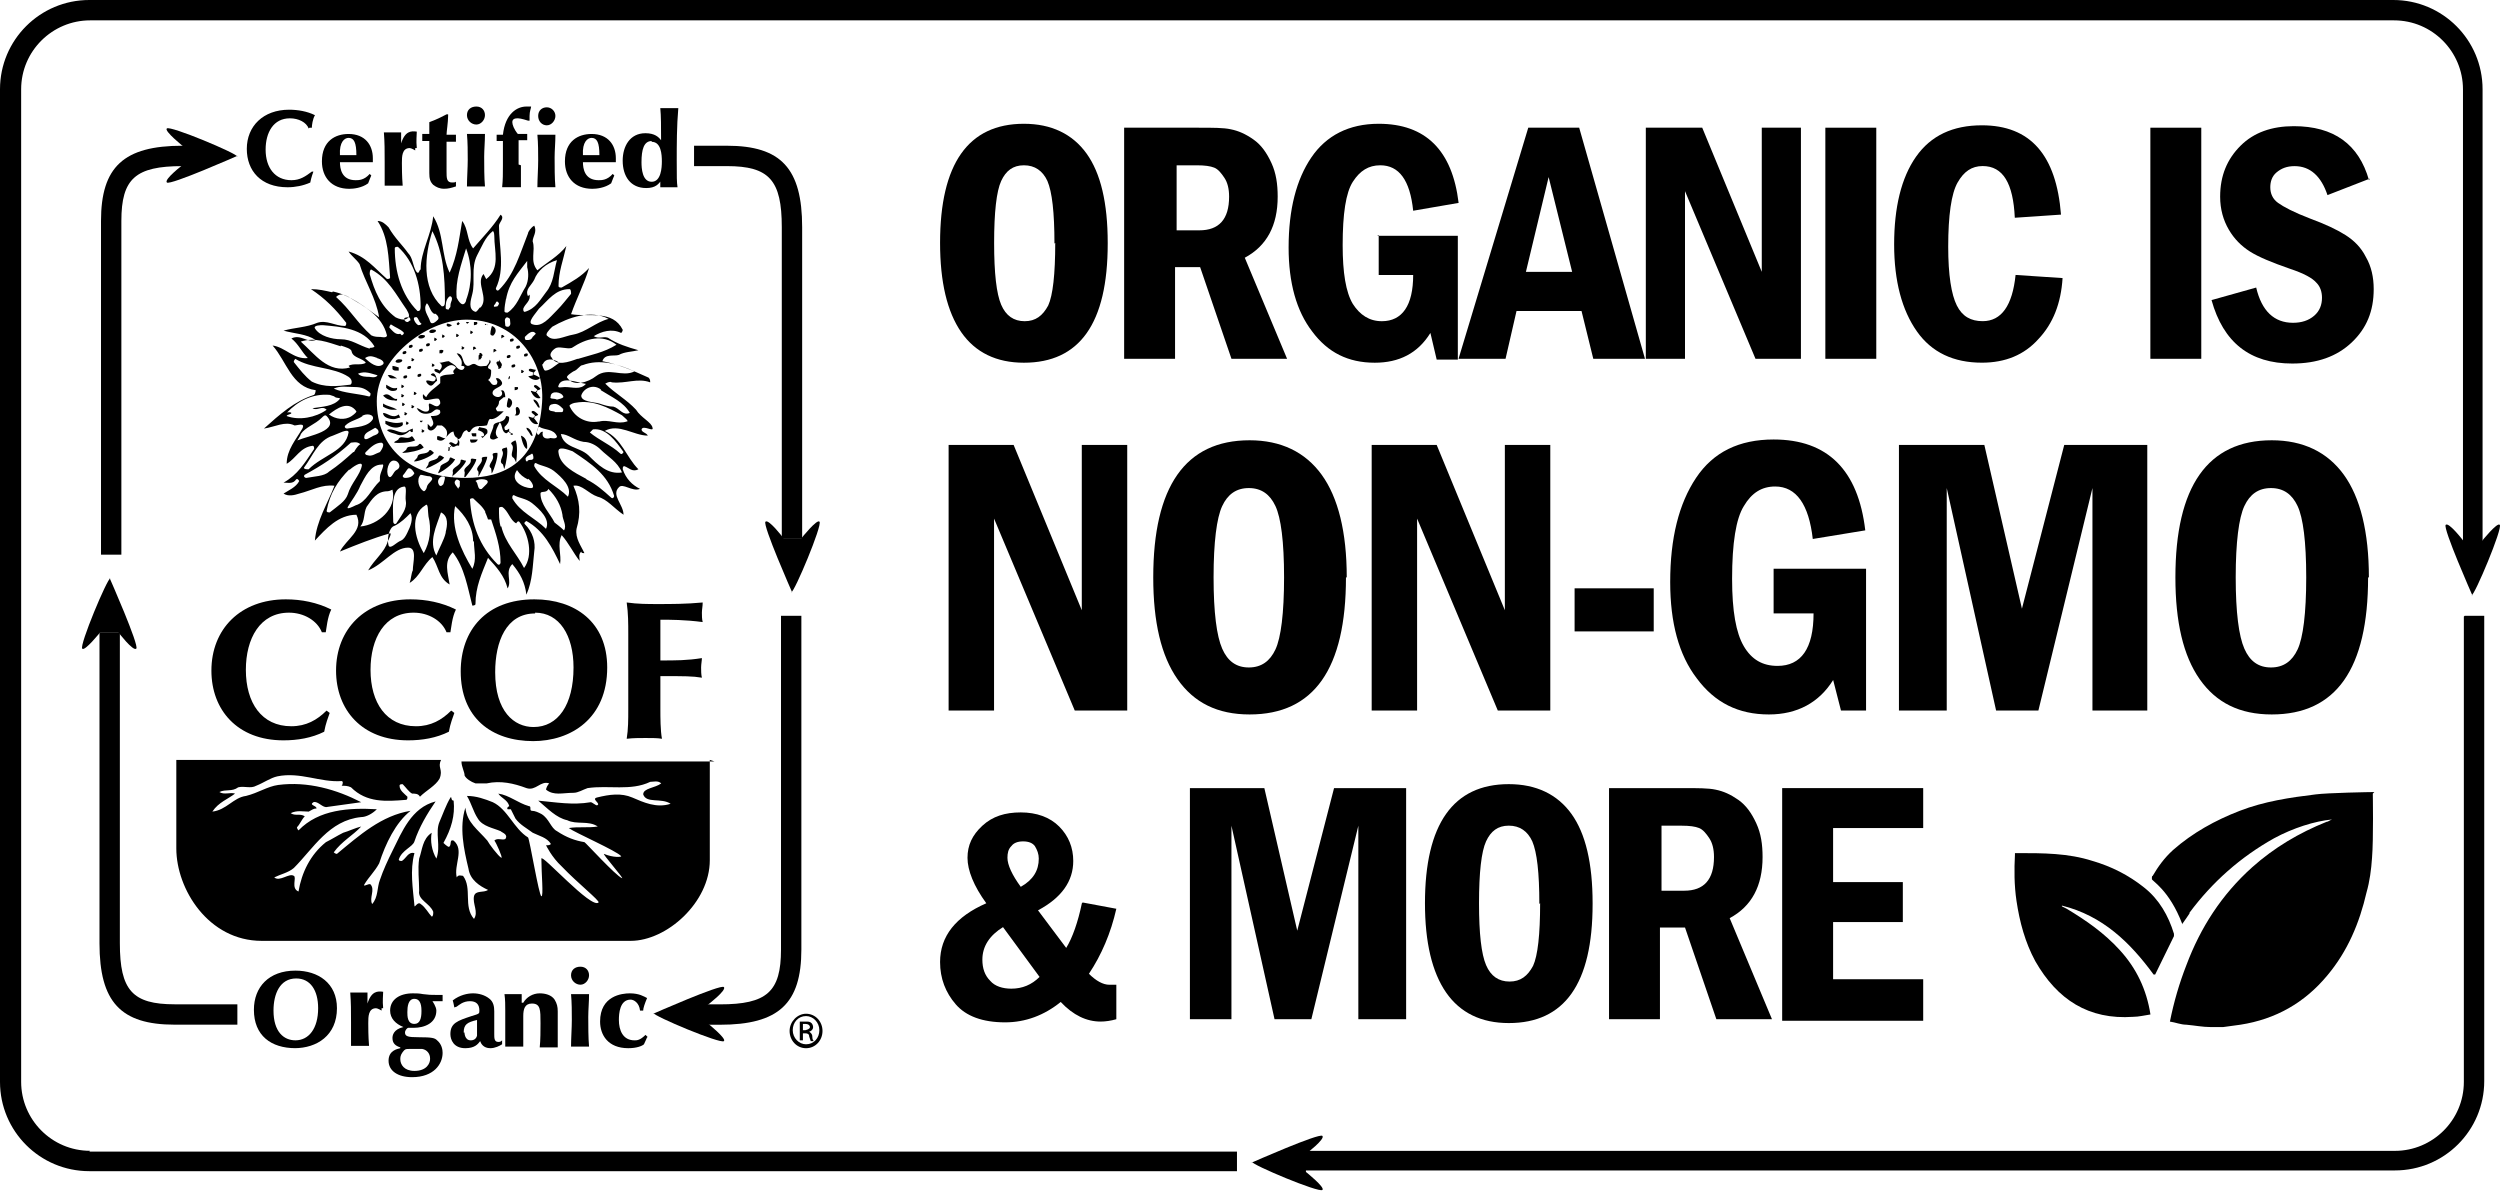 <svg width="137" height="66" viewBox="0 0 137 66" fill="none" xmlns="http://www.w3.org/2000/svg">
<path d="M4.937 63.064C2.833 63.064 1.159 61.347 1.159 59.286V4.894C1.159 2.79 2.876 1.116 4.937 1.116H131.193C133.297 1.116 134.971 2.833 134.971 4.894V30.394H136.045V4.894C136.045 2.189 133.855 0 131.151 0H4.894C2.189 0 0 2.189 0 4.894V59.286C0 61.991 2.189 64.18 4.894 64.18H67.786V63.107H4.894L4.937 63.064Z" fill="black"/>
<path d="M135.019 33.789V59.289C135.019 61.393 133.302 63.067 131.242 63.067H71.397V64.14H131.242C133.946 64.14 136.136 61.951 136.136 59.246V33.746H135.062L135.019 33.789Z" fill="black"/>
<path d="M38.034 7.986V9.103H39.837C42.155 9.103 42.842 9.875 42.842 12.451V29.494H43.958V12.451C43.958 9.231 42.799 7.986 39.837 7.986H38.034Z" fill="black"/>
<path d="M43.406 32.453C43.406 32.453 41.775 28.761 41.947 28.589C42.118 28.417 42.934 29.491 42.934 29.491H43.921C43.921 29.491 44.78 28.417 44.909 28.589C45.081 28.761 43.535 32.453 43.363 32.453H43.406Z" fill="black"/>
<path d="M42.799 33.746V52.034C42.799 54.352 42.026 55.039 39.45 55.039H37.947V56.156H39.45C42.67 56.156 43.915 54.996 43.915 52.034V33.746H42.799Z" fill="black"/>
<path d="M35.805 55.55C35.805 55.55 39.497 53.919 39.669 54.091C39.84 54.263 38.767 55.078 38.767 55.078V56.066C38.767 56.066 39.84 56.924 39.669 57.053C39.497 57.225 35.805 55.679 35.805 55.508V55.55Z" fill="black"/>
<path d="M5.452 34.645V51.688C5.452 54.907 6.611 56.152 9.573 56.152H13.008V55.036H9.573C7.255 55.036 6.568 54.264 6.568 51.688V34.645H5.452Z" fill="black"/>
<path d="M6.01 31.682C6.01 31.682 7.641 35.374 7.469 35.545C7.298 35.717 6.482 34.644 6.482 34.644H5.495C5.495 34.644 4.636 35.717 4.507 35.545C4.336 35.374 5.881 31.682 6.053 31.682H6.01Z" fill="black"/>
<path d="M9.999 7.986C6.78 7.986 5.535 9.145 5.535 12.108V30.396H6.651V12.108C6.651 9.789 7.424 9.103 9.999 9.103H11.502V7.986H9.999Z" fill="black"/>
<path d="M13.007 8.541C13.007 8.541 9.315 10.173 9.144 10.001C8.972 9.829 10.045 9.013 10.045 9.013V8.026C10.045 8.026 8.972 7.167 9.144 7.039C9.315 6.867 13.007 8.412 13.007 8.584V8.541Z" fill="black"/>
<path d="M18.243 15.973C19.23 16.187 20.003 16.831 20.776 17.389C20.604 16.316 20.003 15.458 19.703 14.47C19.531 14.213 19.273 14.041 19.102 13.783C20.046 14.041 20.518 14.685 21.205 15.286C21.291 15.286 21.377 15.286 21.377 15.2C21.291 14.127 21.291 13.011 20.69 12.109C20.948 12.109 21.119 12.281 21.291 12.453C21.635 13.053 22.064 13.44 22.364 13.869C22.622 14.127 22.622 14.556 22.794 14.857C22.965 15.114 22.965 14.771 23.051 14.771C23.051 13.783 23.652 12.839 23.738 11.851C24.339 12.796 24.167 13.955 24.64 14.942C25.069 13.998 25.155 13.097 25.327 12.109C25.67 12.538 25.584 13.182 25.927 13.612C26.443 13.011 27.001 12.453 27.43 11.766C27.688 11.937 27.344 12.195 27.344 12.367C27.344 13.526 27.688 14.728 27.172 15.801C27.172 15.887 27.258 15.973 27.344 15.887C28.203 15.028 28.503 13.869 28.933 12.796C28.933 12.71 29.104 12.453 29.276 12.367C29.448 12.71 29.19 12.968 29.19 13.225C29.362 13.74 29.018 14.298 29.448 14.814C29.963 14.384 30.607 14.041 31.036 13.483C30.864 14.255 30.607 14.899 30.607 15.672C30.607 15.758 30.693 15.758 30.779 15.758C31.38 15.415 31.852 15.157 32.281 14.685C32.024 15.543 31.594 16.359 31.294 17.218C32.281 17.389 33.569 16.96 34.127 18.076C34.127 18.162 34.041 18.248 34.041 18.248C33.526 17.99 32.968 18.162 32.539 18.42C32.796 18.591 33.054 18.42 33.311 18.506C33.827 18.849 34.385 19.021 34.986 19.192C34.642 19.278 34.213 19.278 33.913 19.45C33.655 19.536 33.14 19.364 33.011 19.794C33.912 19.965 34.685 20.309 35.544 20.695C35.63 20.781 35.63 20.867 35.63 20.953C34.943 20.695 34.299 21.038 33.526 20.953C33.44 20.867 33.097 21.038 33.183 21.038C33.698 21.554 34.342 21.897 34.857 22.455C35.115 22.884 35.715 23.142 35.758 23.442C35.844 23.7 35.243 23.271 35.157 23.528C35.157 23.7 35.415 23.7 35.501 23.872C34.728 23.872 33.912 23.185 33.14 23.614C34.084 24.044 34.299 25.031 34.986 25.718C34.642 25.89 34.471 25.632 34.213 25.546C34.127 25.546 34.127 25.632 34.127 25.718C34.299 26.233 34.642 26.576 35.072 26.791C34.642 26.963 34.127 26.448 33.913 26.705C33.483 27.134 34.17 27.65 34.17 28.208C33.655 27.864 33.269 27.349 32.753 27.22C32.238 27.049 31.895 26.533 31.422 26.619C31.766 27.392 31.852 28.122 31.594 28.98C31.508 29.496 31.852 29.925 32.024 30.311C31.938 30.311 31.852 30.311 31.852 30.225C31.68 30.397 31.766 30.569 31.766 30.741C31.423 30.311 31.165 29.753 30.779 29.324C30.521 29.839 30.779 30.397 30.693 30.912C30.264 30.011 29.791 29.066 28.847 28.551C28.847 28.551 28.675 28.637 28.761 28.723C29.19 29.152 29.362 29.71 29.276 30.225C29.19 30.998 29.19 31.814 28.847 32.587C28.761 31.9 28.503 31.427 28.074 30.912C27.645 31.342 28.074 31.857 27.816 32.243C27.645 31.556 27.215 31.084 26.743 30.569C26.4 31.427 26.056 32.157 26.056 33.102C26.056 33.188 25.884 33.188 25.884 33.188C25.627 32.2 25.455 31.084 24.811 30.268C24.296 30.784 24.554 31.427 24.64 32.029C24.039 31.685 24.039 31.041 23.695 30.526C23.18 30.955 23.008 31.599 22.45 31.943C22.536 31.685 22.536 31.427 22.622 31.256C22.622 30.826 22.88 30.011 22.364 30.011C21.592 30.011 21.034 30.912 20.175 31.256C20.518 30.655 21.076 30.268 21.248 29.667C21.334 29.496 21.506 29.152 21.334 29.238C20.433 29.496 19.574 29.839 18.629 30.225C18.973 29.539 19.96 29.066 19.531 28.208C18.544 28.208 17.857 28.98 17.256 29.624C17.342 28.551 17.943 27.607 18.329 26.619C17.642 26.533 17.084 26.877 16.397 27.049C16.14 27.134 15.796 27.22 15.539 27.049C15.796 26.877 16.225 26.705 16.397 26.362C16.397 26.362 16.311 26.19 16.225 26.276C16.054 26.534 15.796 26.448 15.539 26.448C16.311 26.018 16.698 25.374 17.213 24.602C17.213 24.516 17.213 24.43 17.127 24.43C16.44 24.516 16.225 25.117 15.71 25.417C15.71 24.645 16.225 24.087 16.569 23.485C16.741 23.142 16.311 23.314 16.14 23.314C15.624 23.056 15.066 23.4 14.465 23.485C15.324 22.713 16.14 21.983 17.213 21.64C17.299 21.554 17.299 21.382 17.299 21.382C15.968 21.21 15.71 19.794 14.938 18.935C15.624 19.021 16.097 19.708 16.869 19.622C16.526 19.278 16.354 18.849 15.968 18.549C16.483 18.291 16.826 18.806 17.299 18.634C16.783 18.291 16.14 18.291 15.539 18.119C16.14 17.948 16.784 17.948 17.384 17.69C17.9 17.518 18.372 17.862 18.887 17.862C18.973 17.862 18.973 17.776 18.973 17.69C18.372 16.917 17.814 16.359 17.041 15.844C17.47 15.844 17.814 15.93 18.2 16.016L18.243 15.973ZM22.279 17.475C22.536 17.346 22.364 17.132 22.279 16.96C21.677 16.102 21.291 15.286 20.347 14.771C20.261 14.771 20.261 14.942 20.261 15.028C20.518 15.93 20.862 16.788 21.677 17.389C21.849 17.475 22.107 17.561 22.279 17.475ZM23.051 16.788C23.051 15.586 22.708 14.341 21.806 13.526C21.72 13.526 21.634 13.526 21.634 13.612C21.634 14.857 21.978 16.144 22.88 17.046C22.965 17.046 23.051 17.046 23.051 16.788ZM24.382 16.531C24.382 15.157 24.296 13.826 23.695 12.667C23.266 13.998 23.094 15.758 24.21 16.788C24.296 16.788 24.382 16.788 24.382 16.531ZM25.541 16.445C25.885 15.543 25.885 14.513 25.541 13.612C25.284 14.47 24.94 15.372 25.026 16.316C25.112 16.488 25.369 16.917 25.541 16.488V16.445ZM26.314 16.874C26.829 16.359 26.056 15.543 26.486 15.028C26.486 14.942 26.657 15.372 26.657 15.286C27.43 14.685 27.087 13.783 27.087 12.925C27.087 12.925 27.087 12.667 27.001 12.667C26.572 13.011 26.4 13.526 26.142 13.998C25.799 14.685 26.056 15.415 25.884 16.102C25.799 16.445 25.627 16.96 26.056 17.089C26.142 17.089 26.228 16.917 26.314 16.831V16.874ZM27.731 16.359C27.688 16.617 27.645 16.788 27.645 17.046C27.645 17.132 27.731 17.132 27.816 17.132C28.332 16.788 28.503 16.187 28.804 15.715C28.976 15.372 28.976 14.942 28.89 14.642C28.89 14.556 28.89 14.213 28.89 14.299C28.375 14.985 27.902 15.458 27.731 16.402V16.359ZM29.92 16.016C30.349 15.501 30.349 14.857 30.521 14.256C29.92 14.427 29.448 14.857 29.276 15.329C29.104 15.672 28.761 15.844 28.933 16.23L29.018 16.145C29.104 16.488 28.761 16.66 28.675 16.917C28.675 17.003 28.675 17.089 28.761 17.089C29.362 16.917 29.619 16.402 29.92 16.016ZM30.521 17.003C30.822 16.703 31.036 16.402 31.294 16.102C31.294 16.016 31.294 15.844 31.208 15.844C30.435 15.844 30.049 16.445 29.534 16.917C29.362 17.175 28.847 17.69 29.19 17.776C29.705 17.948 30.092 17.432 30.521 17.003ZM31.422 18.334C32.109 18.205 32.667 17.647 33.354 17.475C32.367 16.96 31.165 17.389 30.264 17.905C30.092 18.076 29.834 18.334 30.006 18.42C30.349 18.763 30.907 18.42 31.422 18.334ZM31.68 19.665C32.367 19.45 33.097 19.321 33.784 18.892C33.011 18.291 32.109 18.549 31.337 19.064C31.079 19.149 30.736 18.978 30.478 19.064C30.306 19.149 30.049 19.407 30.221 19.579C30.478 20.094 31.165 19.836 31.637 19.665H31.68ZM31.422 20.352C31.422 20.352 30.993 20.609 31.079 20.695C31.423 21.21 32.238 20.953 32.667 20.609C33.354 20.094 34.084 20.695 34.771 20.352C33.827 19.922 32.839 19.665 31.938 20.008C31.766 20.008 31.68 20.266 31.422 20.352ZM32.925 21.339C32.453 20.995 31.938 21.339 31.852 21.682C31.852 22.026 32.539 22.026 32.839 22.112C33.097 22.198 33.354 22.283 33.612 22.283C33.955 22.369 34.127 22.799 34.514 22.627C34.17 22.026 33.526 21.768 32.925 21.382V21.339ZM32.839 23.099C33.354 22.97 33.827 23.271 34.342 23.099C34.513 23.099 34.17 22.841 34.084 22.756C33.311 22.326 32.496 21.897 31.551 22.069C31.465 22.069 31.208 22.155 31.208 22.241C31.465 22.841 32.109 23.228 32.796 23.099H32.839ZM32.496 23.528C32.496 23.528 32.41 23.614 32.324 23.7C32.839 24.129 33.483 24.387 33.998 24.859C34.084 24.945 34.17 24.773 34.17 24.773C33.741 24.172 33.226 23.442 32.496 23.528ZM32.238 24.945C32.753 25.46 33.311 26.018 34.084 25.89C33.827 25.288 33.312 25.031 32.925 24.645C32.667 24.387 32.324 24.215 31.981 24.215C31.465 24.129 31.122 23.786 30.736 23.786C30.907 24.559 31.723 24.473 32.238 24.945ZM32.152 26.276C32.667 26.534 33.054 26.877 33.483 27.263C33.569 27.349 33.655 27.263 33.655 27.177C33.311 26.018 32.41 25.417 31.38 24.73C31.122 24.645 30.521 24.387 30.607 24.816C30.693 25.503 31.465 25.89 32.109 26.233L32.152 26.276ZM30.392 28.637C30.392 28.637 30.736 28.895 30.907 29.066C31.079 28.809 30.822 28.465 30.822 28.208C30.736 27.693 30.478 27.22 30.049 26.791C29.963 27.049 29.619 26.877 29.619 27.049C29.619 27.65 30.135 28.122 30.392 28.637ZM29.147 27.564C28.804 27.306 28.46 27.306 28.16 27.134C28.074 27.134 28.074 27.22 28.074 27.306C28.503 28.079 29.319 28.379 29.92 28.98C30.177 28.465 29.576 27.907 29.147 27.564ZM30.349 25.804C30.006 25.546 29.662 25.546 29.362 25.374C29.276 25.374 29.276 25.46 29.276 25.546C29.705 26.319 30.521 26.619 31.122 27.22C31.38 26.705 30.779 26.147 30.349 25.804ZM27.473 28.852C27.688 29.753 28.332 30.354 28.718 31.127C29.233 30.44 28.976 29.281 28.46 28.594C28.375 28.508 28.289 28.68 28.289 28.68C27.945 28.508 27.859 27.993 27.516 27.778C27.43 27.778 27.344 27.778 27.344 27.864C27.344 28.208 27.344 28.551 27.43 28.852H27.473ZM26.614 28.079C26.443 27.735 26.185 27.564 25.927 27.306C25.842 27.306 25.756 27.306 25.756 27.392C25.842 28.723 26.271 29.925 27.258 30.912C27.344 30.998 27.43 30.912 27.43 30.826C27.43 29.968 27.172 29.238 26.915 28.465H26.743C26.743 28.465 26.657 28.208 26.571 28.036L26.614 28.079ZM25.927 29.667C25.927 28.895 25.498 28.251 24.94 27.735C24.683 28.895 25.284 30.183 25.884 31.17C26.142 30.655 25.971 30.183 25.971 29.667H25.927ZM24.425 29.152C24.511 28.809 24.597 28.294 24.167 28.079C23.91 28.852 23.48 29.667 23.91 30.44C24.081 30.011 24.339 29.581 24.425 29.195V29.152ZM23.48 28.294C23.438 28.036 23.481 27.521 23.309 27.692C22.45 28.208 22.708 29.453 23.223 30.311C23.566 29.71 23.652 28.98 23.48 28.294ZM22.321 29.195C22.493 28.852 22.665 28.422 22.493 28.122C22.236 28.379 21.978 28.637 21.634 28.809C21.291 28.895 21.205 29.581 21.291 29.882C21.377 30.14 21.721 29.71 21.978 29.624C22.15 29.539 22.236 29.367 22.321 29.195ZM22.236 27.435C22.193 27.177 22.321 26.662 22.15 26.662C21.377 26.748 21.549 27.907 21.549 28.594C21.549 28.68 21.634 28.766 21.72 28.68C21.978 28.251 22.322 27.907 22.236 27.435ZM21.248 26.92C20.647 26.92 20.39 27.349 20.089 27.778C19.917 28.122 20.003 28.551 19.746 28.852C20.733 28.766 21.763 27.864 21.506 26.834C21.506 26.834 21.334 26.92 21.248 26.92ZM20.819 26.147C20.819 25.89 21.162 25.374 20.905 25.46C20.304 25.46 20.003 26.147 19.746 26.619C19.574 27.049 19.23 27.478 19.059 27.778C18.973 27.95 19.316 27.778 19.488 27.692C20.089 27.521 20.347 26.791 20.819 26.362V26.104V26.147ZM19.145 25.718C18.501 26.362 18.071 27.049 17.9 27.993C17.9 28.079 17.986 28.079 18.071 28.079C18.501 27.735 18.93 27.478 19.059 27.091C19.23 26.491 19.746 26.018 19.832 25.503C19.832 25.246 19.316 25.589 19.145 25.761V25.718ZM19.402 24.773C19.402 24.773 19.574 24.43 19.746 24.344C19.574 24.172 19.316 24.258 19.23 24.258C18.372 25.031 17.642 25.503 16.698 26.018C16.612 26.104 16.698 26.19 16.783 26.19C17.213 26.104 17.771 26.104 18.028 25.847C18.544 25.503 18.93 25.16 19.359 24.773H19.402ZM18.243 23.872C17.427 24.129 17.17 24.945 16.655 25.632C16.655 25.718 16.826 25.718 16.912 25.718C17.685 24.945 18.93 24.73 19.102 23.7C19.102 23.442 18.501 23.786 18.243 23.872ZM17.642 22.884C17.256 23.271 16.741 23.4 16.483 23.786C16.483 23.872 16.225 24.215 16.311 24.129C16.912 23.872 18.672 23.614 17.9 22.799C17.814 22.713 17.728 22.799 17.642 22.884ZM18.329 21.725L18.071 21.64C17.127 21.554 16.311 21.983 15.71 22.627C15.624 22.627 15.882 22.541 15.968 22.627C15.968 22.713 15.71 22.713 15.71 22.799C16.397 23.056 17.299 22.884 17.9 22.455C17.642 22.198 17.384 22.541 17.127 22.369C17.642 22.283 18.286 22.283 18.629 21.854C18.629 21.768 18.372 21.854 18.286 21.682L18.329 21.725ZM19.102 20.652C18.243 20.094 17.084 20.223 16.183 19.665C16.183 19.665 16.097 19.751 16.097 19.836C16.44 20.266 16.698 20.609 17.084 20.91C17.771 21.253 18.501 21.167 19.188 21.081C19.273 21.081 19.359 20.824 19.102 20.652ZM18.672 18.978C17.985 18.763 17.256 18.463 16.483 18.72C17.256 19.407 17.985 20.48 19.188 20.137L19.102 20.051C19.359 19.879 19.789 20.051 20.046 19.879C19.874 19.622 19.359 19.622 19.273 19.278C19.273 19.107 18.93 19.021 18.672 18.935V18.978ZM20.261 19.064C20.261 19.064 20.518 19.064 20.518 18.978C19.917 17.99 18.672 17.905 17.685 17.819C17.599 17.819 17.17 17.819 17.256 17.99C17.513 18.42 18.2 18.591 18.672 18.591C19.273 18.591 19.66 18.935 20.261 19.107V19.064ZM20.862 18.463C20.862 18.463 21.205 18.549 21.205 18.377C20.948 17.303 19.96 16.788 19.102 16.273C18.93 16.187 18.672 16.016 18.415 16.273C19.188 16.96 19.574 17.69 20.347 18.377C20.518 18.463 20.69 18.463 20.862 18.463ZM20.69 19.622C20.433 19.536 20.261 19.45 20.003 19.622C20.261 19.879 20.69 20.223 20.991 19.965C21.076 19.879 20.991 19.708 20.647 19.622H20.69ZM19.445 21.21C19.016 21.21 18.672 21.124 18.286 21.296C18.887 21.554 19.531 21.554 20.218 21.725C20.304 21.725 20.304 21.64 20.304 21.554C20.046 21.296 19.788 21.21 19.445 21.21ZM19.273 22.799C19.273 22.799 19.531 22.627 19.531 22.541C19.102 21.94 18.458 22.369 18.028 22.713C18.372 22.97 18.887 23.056 19.273 22.799ZM19.874 22.799C19.574 23.013 19.188 23.056 18.93 23.314C18.844 23.4 18.93 23.485 19.016 23.485C19.531 23.4 20.175 23.4 20.433 22.97C20.518 22.713 20.089 22.627 19.832 22.799H19.874ZM20.476 23.872C20.476 23.872 20.819 23.786 20.733 23.614C20.733 23.528 20.561 23.442 20.561 23.442C20.304 23.614 19.96 23.7 19.96 23.958C19.96 24.215 20.304 23.958 20.476 23.872ZM20.819 24.773C20.819 24.773 21.162 24.344 20.905 24.258C20.561 24.258 20.304 24.516 20.046 24.773C19.96 24.859 20.046 24.945 20.132 24.945C20.39 25.031 20.561 24.859 20.819 24.773ZM21.72 25.761C22.064 25.589 21.806 25.246 21.634 25.246C21.291 25.16 21.119 25.847 21.291 26.104C21.463 26.276 21.549 25.847 21.72 25.761ZM22.708 25.933C22.708 25.933 22.536 25.589 22.364 25.675C22.279 25.761 22.193 25.932 22.107 26.018C22.021 26.104 22.107 26.19 22.193 26.19C22.45 26.19 22.622 26.104 22.708 25.933ZM23.395 26.705C23.395 26.448 23.91 26.276 23.566 26.104C23.395 26.104 23.137 26.018 23.051 26.018C22.794 26.276 22.965 26.791 23.223 26.92C23.309 26.92 23.395 26.748 23.395 26.662V26.705ZM28.933 26.276C28.675 26.147 28.503 26.018 28.332 25.761C27.902 26.362 28.675 26.748 29.104 26.748C29.362 26.748 29.104 26.319 28.933 26.233V26.276ZM23.824 17.218C23.566 17.089 23.566 16.788 23.395 16.617C23.137 16.96 23.481 17.304 23.566 17.604C23.652 17.862 23.91 17.604 23.996 17.518C24.081 17.432 23.996 17.261 23.824 17.175V17.218ZM27.945 17.475C27.945 17.475 27.859 17.389 27.773 17.389C27.602 17.475 27.688 17.647 27.688 17.819C27.688 17.905 27.773 17.905 27.859 17.905C28.031 17.819 27.945 17.647 27.945 17.475ZM29.19 18.463L29.362 18.291C29.19 18.033 28.933 18.291 28.761 18.463C28.761 18.549 28.761 18.634 28.847 18.634C29.018 18.634 29.104 18.634 29.19 18.463ZM29.705 19.965C29.705 19.965 29.791 20.309 29.877 20.309C30.135 20.309 30.392 20.051 30.65 19.879C30.306 19.622 29.877 19.622 29.748 19.965H29.705ZM30.95 21.21C31.38 21.21 31.809 21.382 32.109 21.038C31.594 20.953 30.779 20.609 30.607 21.124C30.521 21.296 30.779 21.21 30.95 21.21ZM30.521 21.897C30.521 21.897 30.95 21.811 30.864 21.725C30.779 21.468 30.177 21.382 30.177 21.725C30.092 21.897 30.349 21.811 30.521 21.897ZM30.435 22.584C30.435 22.584 30.693 22.584 30.779 22.584C30.864 22.584 30.864 22.498 30.864 22.412C30.693 22.241 30.521 22.069 30.264 22.155C30.178 22.155 30.092 22.241 30.092 22.326C30.006 22.584 30.349 22.498 30.435 22.584ZM30.177 24.001C30.177 24.001 30.521 24.087 30.521 23.915C30.349 23.485 29.834 23.571 29.577 23.4C29.491 23.314 29.319 23.743 29.491 23.829C29.577 23.829 29.577 23.657 29.748 23.657C29.663 24.001 29.92 24.086 30.177 24.001ZM26.657 26.534C26.958 26.233 26.228 26.19 26.056 26.362C26.228 26.448 26.142 26.877 26.4 26.791C26.486 26.705 26.572 26.619 26.657 26.534ZM20.261 20.652C20.261 20.652 20.604 20.738 20.69 20.566C20.347 20.48 20.003 20.309 19.617 20.48C19.788 20.652 20.046 20.652 20.304 20.652H20.261ZM21.935 18.291L22.021 18.377C22.021 18.377 22.193 18.291 22.107 18.205C21.935 18.033 21.677 17.948 21.42 17.776C21.42 17.776 21.334 17.862 21.334 17.948C21.506 18.119 21.677 18.377 21.935 18.291ZM24.683 16.788C24.683 16.531 24.768 16.531 24.768 16.359C24.768 16.273 24.683 16.187 24.597 16.273C24.425 16.445 24.425 16.703 24.425 16.874C24.425 16.96 24.511 16.96 24.597 16.96C24.597 16.874 24.683 16.874 24.683 16.788ZM25.498 26.19C27.688 26.19 29.491 25.288 29.705 22.069C29.877 19.75 28.203 17.475 25.498 17.518C23.309 17.561 20.647 19.665 20.647 21.983C20.647 24.516 22.45 26.19 25.498 26.19ZM27.688 21.768C27.688 21.768 27.688 21.253 27.43 21.425C27.516 21.425 27.516 21.511 27.516 21.596C27.43 21.854 27.087 21.768 27.001 21.596C26.915 21.253 27.516 21.253 27.516 20.995C27.516 20.91 27.344 20.652 27.172 20.738C27.172 20.738 27.201 20.795 27.258 20.91C27.258 20.91 27.258 21.081 27.172 21.081C26.915 21.167 26.915 20.91 26.743 20.824C26.915 20.738 26.915 20.48 26.915 20.309C26.915 20.223 26.743 20.223 26.743 20.137C26.743 19.965 27.001 19.879 26.829 19.708C26.829 19.879 26.743 19.965 26.657 20.051C26.4 20.051 26.314 20.137 26.056 19.965C25.885 19.879 25.799 20.051 25.627 20.051C25.284 19.965 25.455 19.364 25.026 19.364C25.198 19.622 25.369 19.708 25.284 20.051C25.369 20.051 25.455 20.051 25.455 20.137C25.369 20.395 25.112 20.223 25.026 20.137C24.94 19.965 24.683 19.879 24.597 19.794C24.425 19.794 24.253 19.879 24.082 19.879C24.253 19.965 24.253 20.137 24.082 20.309C23.996 20.223 23.91 20.223 23.824 20.223C23.738 20.395 23.996 20.395 24.082 20.48C24.339 20.223 24.683 19.794 24.983 20.137C24.983 20.223 24.726 20.309 24.897 20.48C24.64 20.566 24.382 20.48 24.125 20.652V20.995C23.867 21.253 23.523 21.425 23.352 21.768C23.352 21.768 23.295 21.711 23.18 21.596C23.094 22.198 23.695 21.768 24.039 21.854C24.125 21.94 24.125 22.026 24.125 22.112C23.953 22.455 23.695 22.112 23.523 22.112C23.438 22.198 23.609 22.455 23.438 22.541C23.18 22.627 23.008 22.369 22.837 22.369C23.008 22.713 23.352 22.713 23.609 22.627C23.781 22.541 23.867 22.369 24.039 22.455C24.125 22.455 24.125 22.541 24.125 22.627C24.039 22.799 23.781 22.799 23.609 22.799C23.695 23.056 23.867 23.228 23.609 23.4C23.609 23.4 23.523 23.314 23.438 23.228V23.485C23.609 23.743 23.867 23.485 23.953 23.314H24.21C24.468 23.485 24.554 23.657 24.468 23.915C24.382 24.172 24.125 23.829 23.953 23.915V24.087C24.382 24.344 24.468 23.743 24.811 23.657C24.897 23.571 24.811 23.915 25.069 24.001C25.069 24.086 25.155 24.258 24.983 24.344C24.897 24.344 24.726 24.172 24.64 24.258C24.554 24.344 24.726 24.344 24.726 24.43C24.726 24.516 24.64 24.516 24.554 24.516C24.64 24.602 24.468 24.773 24.64 24.688C24.64 24.602 24.64 24.43 24.726 24.43C24.897 24.602 24.983 24.344 25.155 24.43C25.155 24.344 25.241 24.172 25.069 24.087C25.412 24.001 25.241 23.657 25.584 23.571C25.584 23.571 25.67 23.743 25.756 23.657C26.013 23.228 26.271 23.4 26.657 23.314C26.743 23.314 26.743 22.884 26.915 22.97C27.172 22.97 27.43 22.713 27.602 22.541H27.258C27.258 22.541 27.172 22.455 27.172 22.369C27.258 22.283 27.344 22.198 27.344 22.026C27.344 21.94 27.516 21.854 27.602 21.768H27.688ZM26.529 20.995C26.529 20.995 26.529 20.91 26.529 20.824C26.443 20.738 26.271 20.652 26.185 20.652C26.013 20.738 25.928 20.995 26.099 21.081C26.271 21.081 26.443 21.167 26.529 20.995ZM25.627 20.652C25.627 20.652 25.799 20.566 25.799 20.48C25.713 20.309 25.541 20.395 25.455 20.395C25.284 20.48 25.369 20.652 25.369 20.738C25.455 20.995 25.541 20.738 25.627 20.652ZM25.799 23.099C25.799 23.099 25.97 22.927 26.142 22.927C26.056 22.841 25.97 22.756 25.799 22.756C25.713 22.756 25.627 22.841 25.627 22.927C25.627 23.013 25.713 23.013 25.799 23.099ZM25.369 23.357C25.369 23.357 25.627 23.442 25.713 23.442C25.971 23.271 25.627 23.185 25.541 23.099C25.455 23.099 25.284 23.099 25.369 23.357ZM24.683 21.854C24.683 21.854 24.597 21.682 24.511 21.596C24.339 21.682 24.425 21.854 24.425 21.94C24.425 22.026 24.511 22.026 24.597 22.026C24.597 21.94 24.683 21.94 24.683 21.854ZM24.425 21.425C24.425 21.425 24.339 21.253 24.253 21.167C24.082 21.253 23.996 21.511 24.167 21.596C24.339 21.682 24.339 21.511 24.425 21.425ZM24.854 23.099C24.854 23.099 25.026 23.185 25.112 23.185C25.198 23.185 25.198 23.099 25.198 23.013C25.112 22.927 25.026 22.927 24.94 22.927C24.94 22.927 24.854 23.013 24.854 23.099ZM26.872 21.94C26.872 21.94 26.872 21.768 26.786 21.768C26.614 21.682 26.529 21.854 26.443 21.94C26.614 22.026 26.7 22.198 26.872 21.94ZM26.786 22.455C26.786 22.455 26.614 22.369 26.529 22.369C26.443 22.369 26.443 22.455 26.443 22.541C26.529 22.627 26.529 22.713 26.614 22.713C26.7 22.713 26.786 22.541 26.786 22.455ZM26.013 22.455C26.013 22.455 25.842 22.455 25.842 22.541C25.842 22.627 25.842 22.713 25.927 22.713H26.099C26.099 22.713 26.185 22.627 26.185 22.541C26.099 22.541 26.099 22.455 26.013 22.455ZM25.155 21.124C25.155 21.124 25.155 20.953 25.155 20.867C25.155 20.781 25.069 20.781 24.983 20.781C24.897 20.867 24.811 21.038 24.811 21.124C24.897 21.296 25.069 21.21 25.155 21.124ZM25.927 21.21C25.927 21.21 25.927 21.038 25.927 20.953C25.927 20.867 25.842 20.867 25.756 20.867C25.756 20.867 25.699 20.924 25.584 21.038C25.584 21.038 25.756 21.296 25.927 21.21ZM26.099 20.609C26.099 20.609 26.185 20.266 26.013 20.18C25.927 20.18 25.842 20.18 25.842 20.266C25.756 20.437 25.842 20.695 26.099 20.609ZM26.786 20.609C26.786 20.609 26.614 20.266 26.529 20.18C26.443 20.18 26.357 20.18 26.357 20.266C26.443 20.437 26.529 20.781 26.786 20.609ZM26.872 21.468C26.872 21.468 26.958 21.124 26.786 21.038C26.7 21.124 26.529 21.124 26.614 21.296C26.7 21.382 26.786 21.468 26.872 21.468ZM24.683 20.953C24.683 20.953 24.768 20.867 24.768 20.781C24.683 20.695 24.597 20.695 24.511 20.695C24.425 20.695 24.425 20.781 24.425 20.867C24.511 20.953 24.597 20.953 24.683 20.953ZM25.112 22.198C25.112 22.198 25.198 22.112 25.198 22.026C25.026 21.768 25.026 22.112 24.94 22.112C24.854 22.283 25.026 22.198 25.112 22.198ZM26.357 21.768C26.357 21.768 26.529 21.682 26.529 21.596C26.529 21.511 26.443 21.511 26.357 21.511C26.357 21.511 26.3 21.568 26.185 21.682C26.185 21.682 26.271 21.768 26.357 21.768ZM25.584 21.339C25.885 21.339 25.412 21.167 25.412 20.995C25.326 20.995 25.327 21.081 25.327 21.167C25.412 21.253 25.498 21.339 25.584 21.339ZM24.167 23.013C24.167 23.013 24.253 23.099 24.339 23.099C24.425 23.099 24.425 23.013 24.425 22.927C24.339 22.841 24.339 22.756 24.253 22.756C24.168 22.756 24.167 22.927 24.167 23.013ZM26.7 22.927C26.7 22.927 26.357 22.67 26.271 22.927C26.271 23.013 26.271 23.099 26.357 23.099C26.529 23.099 26.7 23.099 26.7 22.927ZM25.455 22.841C25.756 22.841 25.369 22.67 25.369 22.584C25.284 22.67 25.198 22.67 25.198 22.756C25.198 22.841 25.369 22.841 25.455 22.841ZM27.301 22.069C27.301 22.069 27.215 21.897 27.13 21.811C27.044 21.811 27.044 21.897 27.044 21.983C27.13 22.069 27.215 22.155 27.301 22.069ZM24.94 21.382C24.94 21.382 24.854 21.296 24.768 21.21C24.683 21.21 24.597 21.21 24.597 21.296C24.597 21.382 24.683 21.468 24.768 21.468C24.854 21.468 24.854 21.382 24.94 21.382ZM26.7 23.743C26.786 23.4 26.443 23.485 26.271 23.4L26.185 23.571C26.185 23.571 26.529 23.657 26.529 23.829C26.529 23.915 26.443 23.915 26.357 23.915C26.357 23.915 26.385 23.943 26.443 24.001C26.443 24.001 26.614 23.829 26.7 23.743ZM27.301 24.001C27.044 23.743 27.215 23.485 27.387 23.142C27.559 23.314 27.473 23.657 27.731 23.743C27.817 23.743 27.816 23.657 27.902 23.657C27.988 23.657 27.988 23.743 27.988 23.829C28.074 23.829 28.16 23.829 28.074 23.743C27.988 23.743 27.902 23.743 27.902 23.657V23.485C27.902 23.485 27.817 23.571 27.731 23.571C27.645 23.571 27.645 23.485 27.645 23.4C27.816 23.228 27.902 23.142 27.902 22.884C27.902 22.799 27.731 22.799 27.731 22.799C27.645 23.228 27.13 23.056 27.044 23.314C27.044 23.571 26.614 24.087 27.044 24.087C27.13 24.087 27.215 24.001 27.301 24.001ZM28.46 22.412C28.46 22.412 28.375 22.241 28.289 22.326C28.203 22.412 28.375 22.67 28.203 22.756C28.46 22.841 28.546 22.584 28.46 22.412ZM27.859 21.811C27.859 21.811 27.773 22.069 27.773 22.241C27.773 22.326 27.902 22.369 27.945 22.326C28.117 22.155 28.117 21.897 27.859 21.811ZM26.958 17.862C26.958 17.862 26.872 18.119 26.872 18.291C26.872 18.377 27.001 18.42 27.044 18.377C27.215 18.205 27.215 17.948 26.958 17.862ZM28.375 21.21H28.203V21.382C28.203 21.382 28.46 21.382 28.375 21.21ZM24.253 19.192H24.082V19.364C24.082 19.364 24.339 19.364 24.253 19.192ZM27.859 20.781C27.859 20.781 27.859 20.609 27.945 20.609C27.945 20.695 27.945 20.781 27.859 20.781ZM23.18 23.056H23.008C23.008 23.056 23.008 23.142 23.094 23.142L23.18 23.056ZM23.953 20.867C23.953 20.867 23.867 20.266 23.609 20.523C23.609 20.609 23.953 20.609 23.867 20.781C23.781 21.038 23.523 20.781 23.352 20.867C23.352 20.867 23.352 20.953 23.438 21.038C23.695 21.296 23.781 20.953 23.953 20.867ZM24.296 19.192C24.296 19.192 24.039 19.107 24.125 19.278C24.125 19.278 24.296 19.364 24.296 19.192ZM26.228 19.794C26.228 19.794 26.228 19.622 26.4 19.622C26.4 19.622 26.4 19.45 26.314 19.45C26.228 19.45 26.228 19.45 26.228 19.536V19.794ZM27.473 20.137C27.473 20.137 27.387 19.794 27.301 19.794C27.044 19.879 27.387 20.051 27.301 20.223C27.387 20.223 27.473 20.137 27.473 20.137ZM25.455 19.064C25.455 19.064 25.369 18.978 25.284 18.978C25.369 19.064 25.198 19.15 25.369 19.15L25.455 19.064ZM22.708 19.708C22.708 19.708 22.622 19.622 22.536 19.622C22.622 19.708 22.45 19.794 22.622 19.794L22.708 19.708ZM23.824 20.008C23.824 20.008 23.738 19.922 23.652 19.922C23.738 20.008 23.566 20.094 23.738 20.094L23.824 20.008ZM25.927 18.205C25.927 18.205 25.842 18.119 25.756 18.119C25.842 18.205 25.67 18.291 25.842 18.291L25.927 18.205ZM22.15 21.167C22.15 21.167 22.064 21.081 21.978 21.081C22.064 21.167 21.892 21.253 22.064 21.253L22.15 21.167ZM22.15 21.682C22.15 21.682 22.064 21.596 21.978 21.596C22.064 21.682 21.892 21.768 22.064 21.768L22.15 21.682ZM22.837 21.554C22.837 21.554 22.751 21.468 22.665 21.468C22.751 21.554 22.579 21.64 22.751 21.64L22.837 21.554ZM22.193 22.155C22.193 22.155 22.107 22.069 22.021 22.069C22.107 22.155 21.935 22.241 22.107 22.241L22.193 22.155ZM22.708 22.283C22.708 22.283 22.622 22.198 22.536 22.198C22.622 22.283 22.45 22.369 22.622 22.369L22.708 22.283ZM22.321 22.67C22.321 22.67 22.235 22.584 22.15 22.584C22.235 22.67 22.064 22.756 22.236 22.756L22.321 22.67ZM22.407 23.185C22.407 23.185 22.322 23.099 22.236 23.099C22.322 23.185 22.15 23.271 22.321 23.271L22.407 23.185ZM23.266 23.614C23.266 23.614 23.18 23.528 23.094 23.528C23.18 23.614 23.008 23.7 23.18 23.7L23.266 23.614ZM25.155 18.377C25.155 18.377 25.069 18.291 24.983 18.291C25.069 18.377 24.897 18.463 25.069 18.463L25.155 18.377ZM24.382 18.42C24.382 18.42 24.296 18.334 24.21 18.334C24.296 18.42 24.124 18.506 24.296 18.506L24.382 18.42ZM23.953 18.591C23.953 18.591 23.867 18.506 23.781 18.506C23.867 18.591 23.695 18.677 23.867 18.677L23.953 18.591ZM24.296 19.278C24.296 19.278 24.21 19.192 24.125 19.192C24.21 19.278 24.039 19.364 24.21 19.364L24.296 19.278ZM28.718 20.352C28.718 20.352 28.632 20.266 28.546 20.266C28.632 20.352 28.46 20.438 28.632 20.438L28.718 20.352ZM26.099 19.107C26.099 19.107 26.013 18.935 25.927 19.021V19.192C25.927 19.192 26.013 19.107 26.099 19.107ZM27.215 19.235C27.215 19.235 27.13 19.064 27.044 19.15V19.321C27.044 19.321 27.13 19.235 27.215 19.235ZM27.645 18.463C27.645 18.463 27.559 18.291 27.473 18.377V18.549C27.473 18.549 27.559 18.463 27.645 18.463ZM29.619 21.811C29.619 21.811 29.448 21.554 29.362 21.468C29.362 21.382 29.619 21.382 29.619 21.296C29.534 21.21 29.362 21.038 29.276 21.124C29.19 21.21 29.448 21.296 29.448 21.382C29.448 21.639 29.018 21.296 29.104 21.468C29.19 21.64 29.362 21.897 29.619 21.811ZM29.491 23.228C29.491 23.228 29.319 22.97 29.233 22.884C29.233 22.799 29.491 22.799 29.491 22.713C29.405 22.627 29.233 22.455 29.147 22.541C29.061 22.627 29.319 22.713 29.319 22.799C29.319 23.056 28.89 22.713 28.976 22.884C29.061 23.056 29.233 23.314 29.491 23.228ZM29.577 20.695C29.577 20.695 29.319 20.523 29.19 20.523C29.19 20.437 29.362 20.352 29.362 20.266C29.233 20.266 29.018 20.137 28.976 20.266C28.976 20.395 29.19 20.352 29.233 20.438C29.362 20.652 28.847 20.566 28.976 20.652C29.104 20.781 29.405 20.91 29.577 20.738V20.695ZM29.577 22.326C29.577 22.326 29.491 21.897 29.233 21.897C29.233 21.897 29.233 21.983 29.319 22.069C29.405 22.155 29.491 22.412 29.577 22.326ZM29.19 23.872C29.19 23.872 29.104 23.442 28.847 23.442C28.847 23.442 28.847 23.528 28.933 23.614C29.018 23.7 29.104 23.958 29.19 23.872ZM28.546 23.872C28.546 23.872 28.632 24.387 28.804 24.559C28.89 24.645 28.89 24.559 28.89 24.473C28.89 24.215 28.804 23.958 28.546 23.872ZM21.592 24.258C21.849 24.301 22.536 24.258 22.751 24.129C22.665 24.044 22.622 23.872 22.536 23.915C22.321 24.129 21.978 23.829 21.849 24.044C21.849 24.129 21.549 24.215 21.634 24.215L21.592 24.258ZM22.107 24.816C22.364 24.816 23.051 24.688 23.223 24.516C23.137 24.43 23.051 24.258 22.965 24.344C22.794 24.602 22.364 24.344 22.279 24.602C22.279 24.687 21.978 24.816 22.064 24.816H22.107ZM22.708 25.288C22.965 25.288 23.609 25.031 23.781 24.816C23.695 24.73 23.566 24.602 23.523 24.688C23.395 24.945 22.922 24.773 22.88 25.031C22.88 25.117 22.622 25.288 22.708 25.288ZM23.352 25.675C23.609 25.589 24.21 25.288 24.339 25.074C24.253 25.031 24.125 24.902 24.039 24.988C23.953 25.288 23.48 25.16 23.48 25.417C23.48 25.503 23.266 25.718 23.352 25.675ZM24.039 25.933C24.296 25.804 24.854 25.417 24.94 25.16C24.811 25.16 24.683 24.988 24.64 25.117C24.597 25.417 24.125 25.374 24.125 25.632C24.125 25.718 23.953 25.933 24.039 25.933ZM24.768 26.104C24.983 25.975 25.498 25.46 25.541 25.246C25.412 25.246 25.241 25.117 25.241 25.246C25.241 25.546 24.768 25.589 24.811 25.847C24.854 25.932 24.725 26.19 24.811 26.147L24.768 26.104ZM25.498 26.147C25.498 26.147 26.099 25.417 26.099 25.16C25.971 25.16 25.799 25.074 25.799 25.203C25.842 25.503 25.369 25.589 25.455 25.847C25.498 25.89 25.412 26.19 25.455 26.147H25.498ZM26.228 26.104C26.228 26.104 26.7 25.288 26.7 25.031C26.571 25.031 26.4 25.031 26.4 25.117C26.486 25.417 26.013 25.589 26.185 25.804C26.271 25.847 26.185 26.147 26.228 26.104ZM26.958 25.933C27.087 25.718 27.301 25.031 27.258 24.816C27.13 24.816 26.958 24.816 27.001 24.945C27.13 25.203 26.7 25.46 26.872 25.632C26.958 25.632 26.915 25.975 26.958 25.933ZM27.645 25.675C27.73 25.417 27.859 24.73 27.773 24.516C27.645 24.559 27.473 24.559 27.516 24.688C27.688 24.945 27.301 25.245 27.516 25.417C27.602 25.417 27.602 25.761 27.645 25.675ZM28.289 25.288C28.331 25.031 28.375 24.344 28.246 24.129C28.16 24.172 27.945 24.258 28.031 24.344C28.246 24.559 27.902 24.902 28.117 25.074C28.203 25.074 28.289 25.417 28.289 25.331V25.288ZM22.45 23.571C22.45 23.571 22.536 23.743 22.622 23.657V23.485C22.622 23.485 22.364 23.571 22.279 23.657C21.935 23.829 21.506 23.4 21.205 23.571C21.377 23.743 21.635 23.743 21.806 23.829C22.064 23.915 22.322 23.743 22.493 23.571H22.45ZM22.021 23.142C21.677 23.228 21.42 23.142 21.119 23.056V23.228C21.377 23.4 21.634 23.485 21.892 23.4C22.15 23.314 22.064 23.228 22.064 23.142H22.021ZM21.935 22.884L21.849 22.713C21.506 22.97 21.248 22.627 20.991 22.627C20.991 22.884 21.334 22.97 21.592 22.97C21.677 22.97 21.849 22.884 21.935 22.884ZM21.763 22.455C21.506 22.283 21.248 22.283 20.991 22.112V22.283C20.991 22.283 21.248 22.455 21.506 22.455H21.763ZM21.763 21.854C21.506 21.94 21.334 21.425 20.991 21.682C21.162 21.854 21.334 21.94 21.592 21.94C21.677 21.94 21.763 22.026 21.763 21.854ZM21.763 21.253C21.506 21.339 21.334 21.167 21.162 21.081V21.253C21.162 21.253 21.334 21.425 21.506 21.425C21.763 21.425 21.763 21.339 21.763 21.253ZM21.763 20.738C21.763 20.738 21.42 20.48 21.248 20.566C21.334 20.652 21.334 20.738 21.506 20.738H21.763ZM21.849 20.309V20.137C21.849 20.137 21.592 20.051 21.506 20.051V20.223C21.506 20.223 21.549 20.309 21.677 20.309H21.849ZM22.021 19.708C22.021 19.708 21.763 19.622 21.677 19.794C21.677 19.879 21.763 19.879 21.849 19.879C21.935 19.879 22.107 19.794 22.021 19.708ZM23.266 18.377C23.266 18.377 23.008 18.291 22.922 18.463C22.922 18.549 23.008 18.549 23.094 18.549C23.18 18.549 23.352 18.463 23.266 18.377ZM23.867 18.076C23.867 18.076 23.609 17.99 23.523 18.162C23.523 18.248 23.609 18.248 23.695 18.248C23.781 18.248 23.953 18.162 23.867 18.076ZM22.236 19.235C22.236 19.235 22.064 19.235 22.064 19.321C22.064 19.407 22.064 19.407 22.15 19.407C22.235 19.407 22.322 19.321 22.236 19.235ZM28.203 19.965C28.203 19.965 28.031 19.965 28.031 20.051C28.031 20.137 28.031 20.137 28.117 20.137C28.203 20.137 28.289 20.051 28.203 19.965ZM28.89 19.364C28.89 19.364 28.718 19.364 28.718 19.45C28.718 19.536 28.718 19.536 28.804 19.536C28.89 19.536 28.976 19.45 28.89 19.364ZM28.46 18.935C28.46 18.935 28.289 18.935 28.289 19.021C28.289 19.107 28.289 19.107 28.375 19.107C28.46 19.107 28.546 19.021 28.46 18.935ZM27.945 19.45C27.945 19.45 27.773 19.45 27.773 19.536C27.773 19.622 27.773 19.622 27.859 19.622C27.945 19.622 28.031 19.536 27.945 19.45ZM28.117 18.549C28.117 18.549 27.945 18.549 27.945 18.634C27.945 18.72 27.945 18.72 28.031 18.72C28.117 18.72 28.203 18.634 28.117 18.549ZM23.523 18.806C23.523 18.806 23.352 18.806 23.352 18.892C23.352 18.978 23.352 18.978 23.438 18.978C23.523 18.978 23.609 18.892 23.523 18.806ZM23.137 19.107C23.137 19.107 22.965 19.107 22.965 19.192C22.965 19.278 22.965 19.278 23.051 19.278C23.137 19.278 23.223 19.192 23.137 19.107ZM22.493 20.051C22.493 20.051 22.321 20.051 22.321 20.137C22.321 20.223 22.321 20.223 22.407 20.223C22.493 20.223 22.579 20.137 22.493 20.051ZM23.051 20.48C23.051 20.48 22.88 20.48 22.88 20.566C22.88 20.652 22.88 20.652 22.965 20.652C23.051 20.652 23.137 20.566 23.051 20.48ZM22.279 20.566C22.279 20.566 22.107 20.566 22.107 20.652C22.107 20.738 22.107 20.738 22.193 20.738C22.279 20.738 22.364 20.652 22.279 20.566ZM22.579 18.892C22.579 18.892 22.407 18.892 22.407 18.978C22.407 19.064 22.407 19.064 22.493 19.064C22.579 19.064 22.665 18.978 22.579 18.892ZM24.768 17.819C24.768 17.819 24.597 17.733 24.511 17.733C24.425 17.819 24.511 17.905 24.597 17.905C24.683 17.905 24.768 17.819 24.768 17.819ZM25.198 17.733L25.112 17.647L25.026 17.733C25.026 17.733 25.026 17.819 25.112 17.819L25.198 17.733ZM25.713 17.647H25.541C25.541 17.647 25.541 17.733 25.627 17.733L25.713 17.647ZM26.142 17.647H25.971V17.819C25.971 17.819 26.228 17.819 26.142 17.647ZM26.743 17.819C26.743 17.819 26.657 17.819 26.571 17.733C26.571 17.905 26.657 17.733 26.743 17.819ZM24.296 26.534C24.296 26.534 24.382 26.276 24.382 26.19C24.382 26.104 24.296 26.104 24.21 26.104C24.039 26.19 23.953 26.362 24.039 26.534C24.125 26.705 24.21 26.619 24.296 26.534ZM25.198 26.619V26.362C25.198 26.362 25.112 26.276 25.026 26.276C24.768 26.448 25.026 26.619 25.112 26.791C25.112 26.705 25.198 26.705 25.198 26.619ZM29.233 25.117C29.233 25.117 29.233 24.859 29.147 24.859C29.061 24.945 28.89 24.945 28.804 25.117C28.804 25.203 28.804 25.288 28.89 25.288C28.976 25.117 29.147 25.288 29.233 25.117ZM22.922 17.819C22.922 17.819 23.094 17.819 23.094 17.733C22.922 17.647 22.922 17.304 22.751 17.389C22.579 17.389 22.751 17.733 22.922 17.819ZM22.493 17.561C22.493 17.561 22.493 17.389 22.407 17.389C22.321 17.389 22.15 17.389 22.15 17.475C22.15 17.561 22.236 17.647 22.321 17.647C22.407 17.647 22.407 17.561 22.493 17.561ZM27.258 16.788C27.258 16.788 27.344 16.703 27.344 16.617C27.173 16.359 27.172 16.703 27.087 16.703C27.001 16.874 27.172 16.788 27.258 16.788ZM26.185 24.087H25.756C25.756 24.087 25.756 24.258 25.842 24.258C26.013 24.258 26.099 24.258 26.185 24.087ZM26.099 23.743H25.842C25.842 23.743 25.842 23.915 25.927 23.915H26.099V23.743ZM27.344 19.708C27.344 19.708 27.344 19.965 27.43 20.137C27.602 19.965 27.43 19.879 27.344 19.708ZM26.443 19.45C26.443 19.45 26.357 19.278 26.271 19.364V19.708C26.271 19.708 26.357 19.708 26.357 19.622C26.357 19.536 26.443 19.536 26.443 19.45Z" fill="black"/>
<path d="M16.19 57.44C14.859 57.44 13.914 56.753 13.914 55.336C13.914 54.091 14.73 53.19 16.19 53.19C17.435 53.19 18.465 53.876 18.465 55.25C18.465 56.753 17.349 57.44 16.147 57.44H16.19ZM16.233 53.619C15.331 53.619 14.988 54.477 14.988 55.379C14.988 56.538 15.546 57.01 16.19 57.01C16.919 57.01 17.434 56.366 17.434 55.25C17.434 54.263 17.005 53.619 16.233 53.619Z" fill="black"/>
<path d="M20.911 55.38C20.911 55.38 20.696 55.251 20.61 55.251C20.181 55.251 20.181 55.723 20.181 56.067C20.181 56.281 20.181 56.797 20.224 57.312C20.052 57.312 19.88 57.312 19.709 57.312C19.494 57.312 19.322 57.312 19.236 57.312C19.236 56.968 19.236 56.796 19.236 56.024C19.236 55.38 19.236 54.95 19.194 54.392C19.279 54.392 19.451 54.392 19.666 54.392C19.88 54.392 20.052 54.392 20.138 54.392V54.993C20.353 54.306 20.696 54.306 20.997 54.349C20.997 54.564 20.954 54.822 20.997 55.251H20.911V55.38Z" fill="black"/>
<path d="M21.937 57.398C21.679 57.312 21.507 57.183 21.507 56.883C21.507 56.754 21.55 56.41 22.108 56.282C21.679 56.11 21.379 55.809 21.379 55.38C21.379 54.779 21.894 54.435 22.624 54.435C22.795 54.435 22.967 54.435 23.182 54.478C23.525 54.521 23.611 54.521 23.869 54.521C24.04 54.521 24.083 54.521 24.255 54.521C24.255 54.521 24.255 54.607 24.255 54.693C24.255 54.779 24.255 54.822 24.255 54.865H23.697C23.697 54.865 23.912 55.165 23.912 55.38C23.912 56.067 23.267 56.325 22.666 56.325C22.624 56.325 22.538 56.325 22.452 56.325H22.366C22.323 56.325 22.194 56.453 22.194 56.582C22.194 56.797 22.366 56.84 22.924 56.84C23.697 56.84 23.826 56.883 23.954 57.011C24.212 57.226 24.255 57.526 24.255 57.698C24.255 58.299 23.783 59.029 22.581 59.029C21.808 59.029 21.293 58.686 21.293 58.127C21.293 57.569 21.765 57.483 21.937 57.441V57.398ZM23.568 57.999C23.568 57.741 23.396 57.526 23.139 57.483C23.053 57.483 22.495 57.483 22.409 57.483C22.237 57.483 22.194 57.484 22.066 57.655C21.937 57.827 21.937 57.956 21.937 58.042C21.937 58.342 22.151 58.686 22.709 58.686C23.396 58.686 23.568 58.256 23.568 58.042V57.999ZM23.096 55.38C23.096 54.951 22.967 54.736 22.709 54.736C22.366 54.736 22.323 55.165 22.323 55.466C22.323 55.681 22.323 56.11 22.709 56.11C23.01 56.11 23.096 55.809 23.096 55.423V55.38Z" fill="black"/>
<path d="M24.896 55.208C24.896 55.208 24.853 54.951 24.81 54.822C25.197 54.521 25.626 54.435 25.926 54.435C26.227 54.435 26.57 54.521 26.828 54.736C27.043 54.908 27.085 55.165 27.085 55.423C27.085 55.723 27.085 56.11 27.085 56.668C27.085 56.883 27.085 57.097 27.3 57.097C27.386 57.097 27.429 57.097 27.515 57.011C27.515 57.097 27.515 57.183 27.515 57.226C27.386 57.312 27.128 57.441 26.871 57.441C26.485 57.441 26.356 57.183 26.313 57.054C26.184 57.226 26.012 57.441 25.497 57.441C24.853 57.441 24.681 56.968 24.681 56.668C24.681 56.067 25.068 55.938 25.841 55.681C26.27 55.552 26.27 55.552 26.27 55.38C26.27 55.037 26.098 54.865 25.755 54.865C25.368 54.865 25.154 55.08 25.025 55.165L24.896 55.208ZM25.454 56.582C25.454 56.582 25.454 57.011 25.798 57.011C25.969 57.011 26.098 56.925 26.141 56.754C26.141 56.625 26.141 56.453 26.141 55.895C25.583 56.024 25.411 56.153 25.411 56.582H25.454Z" fill="black"/>
<path d="M28.675 54.951C28.847 54.65 29.191 54.435 29.577 54.435C29.877 54.435 30.221 54.521 30.392 54.779C30.521 54.994 30.564 55.165 30.564 55.423V56.668C30.564 56.925 30.564 57.14 30.564 57.398C30.393 57.398 30.221 57.398 30.049 57.398C29.834 57.398 29.663 57.398 29.577 57.398C29.62 57.011 29.62 56.453 29.62 56.067C29.62 55.337 29.62 54.994 29.148 54.994C28.761 54.994 28.675 55.294 28.675 55.681V56.925C28.675 56.925 28.675 57.226 28.675 57.355C28.504 57.355 28.375 57.355 28.203 57.355C28.031 57.355 27.86 57.355 27.688 57.355C27.688 57.054 27.688 56.754 27.688 56.496V55.38C27.688 55.08 27.688 54.779 27.645 54.478C27.731 54.478 27.903 54.478 28.117 54.478C28.332 54.478 28.504 54.478 28.589 54.478V54.951H28.675Z" fill="black"/>
<path d="M32.28 53.447C32.28 53.704 32.066 53.962 31.808 53.962C31.55 53.962 31.293 53.747 31.293 53.447C31.293 53.146 31.508 52.975 31.808 52.975C32.109 52.975 32.28 53.189 32.28 53.447ZM31.293 54.477C31.293 54.477 31.636 54.477 31.808 54.477C31.98 54.477 32.152 54.477 32.28 54.477C32.28 54.907 32.237 55.336 32.237 55.722C32.237 56.194 32.237 56.881 32.28 57.353C32.152 57.353 31.937 57.353 31.765 57.353C31.593 57.353 31.379 57.353 31.293 57.353C31.293 56.924 31.336 56.323 31.336 55.894C31.336 55.465 31.336 54.949 31.293 54.477Z" fill="black"/>
<path d="M35.46 56.84C35.46 56.84 35.374 57.054 35.289 57.226C35.203 57.312 34.902 57.441 34.43 57.441C33.314 57.441 32.885 56.711 32.885 55.981C32.885 54.564 34.087 54.435 34.516 54.435C35.031 54.435 35.289 54.607 35.46 54.693C35.332 54.994 35.246 55.251 35.246 55.38H35.074C35.031 54.951 34.731 54.779 34.559 54.779C33.958 54.779 33.915 55.552 33.915 55.895C33.915 56.453 34.13 57.011 34.773 57.011C34.902 57.011 35.074 57.011 35.375 56.711L35.503 56.84H35.46Z" fill="black"/>
<path d="M16.917 7.042C16.788 6.699 16.359 6.484 15.886 6.484C14.985 6.484 14.556 7.257 14.556 8.201C14.556 9.188 15.071 9.875 15.972 9.875C16.445 9.875 16.745 9.661 17.089 9.403H17.174C17.174 9.403 17.046 9.747 17.003 10.004C16.616 10.176 16.187 10.262 15.758 10.262C14.298 10.262 13.525 9.36 13.525 8.158C13.525 6.913 14.427 6.012 15.844 6.012C16.316 6.012 16.831 6.098 17.26 6.312C17.131 6.527 17.089 6.87 17.089 6.999H16.96L16.917 7.042Z" fill="black"/>
<path d="M20.346 9.617C20.346 9.617 20.217 9.918 20.174 10.046C19.831 10.304 19.359 10.347 19.144 10.347C18.157 10.347 17.641 9.703 17.641 8.844C17.641 7.728 18.371 7.342 19.101 7.342C20.003 7.342 20.432 7.943 20.432 8.673C20.432 8.758 20.432 8.844 20.432 8.887C20.088 8.887 19.745 8.887 19.401 8.887C19.144 8.887 19.015 8.887 18.629 8.887C18.629 9.231 18.715 9.875 19.487 9.875C19.659 9.875 19.959 9.875 20.26 9.531L20.346 9.617ZM19.53 8.501C19.53 7.814 19.401 7.556 19.101 7.556C18.886 7.556 18.586 7.771 18.629 8.501H19.53Z" fill="black"/>
<path d="M22.754 8.243C22.754 8.243 22.54 8.114 22.454 8.114C22.025 8.114 22.024 8.586 22.024 8.93C22.024 9.145 22.025 9.66 22.067 10.175C21.896 10.175 21.724 10.175 21.552 10.175C21.338 10.175 21.166 10.175 21.08 10.175C21.08 9.831 21.08 9.66 21.08 8.887C21.08 8.243 21.08 7.814 21.037 7.256C21.123 7.256 21.295 7.256 21.509 7.256C21.724 7.256 21.896 7.256 21.982 7.256V7.857C22.196 7.17 22.54 7.17 22.84 7.213C22.84 7.427 22.797 7.685 22.84 8.114H22.754V8.243Z" fill="black"/>
<path d="M24.557 6.351C24.557 6.695 24.471 7.21 24.471 7.382C24.6 7.382 24.814 7.382 24.986 7.382C24.986 7.425 24.986 7.468 24.986 7.554C24.986 7.639 24.986 7.725 24.986 7.768C24.814 7.768 24.6 7.768 24.471 7.768C24.471 8.283 24.471 8.884 24.471 9.399C24.471 9.743 24.471 10.001 24.771 10.001C24.857 10.001 24.943 10.001 24.986 9.958C24.986 10.001 24.986 10.043 24.986 10.086C24.986 10.129 24.986 10.215 24.986 10.215C24.728 10.301 24.557 10.344 24.342 10.344C24.084 10.344 23.913 10.258 23.741 10.129C23.569 9.958 23.526 9.786 23.526 9.485C23.526 9.013 23.526 8.24 23.526 7.725C23.398 7.725 23.269 7.725 23.14 7.725C23.14 7.682 23.14 7.639 23.14 7.511C23.14 7.425 23.14 7.382 23.14 7.339C23.269 7.339 23.441 7.339 23.526 7.339C23.526 7.081 23.526 6.91 23.526 6.695C23.999 6.523 24.299 6.351 24.471 6.266H24.557V6.351Z" fill="black"/>
<path d="M26.576 6.31C26.576 6.568 26.362 6.825 26.104 6.825C25.846 6.825 25.589 6.611 25.589 6.31C25.589 6.01 25.804 5.838 26.104 5.838C26.405 5.838 26.576 6.053 26.576 6.31ZM25.589 7.34C25.589 7.34 25.932 7.34 26.104 7.34C26.276 7.34 26.447 7.34 26.576 7.34C26.576 7.77 26.533 8.199 26.533 8.585C26.533 9.058 26.533 9.745 26.576 10.217C26.447 10.217 26.233 10.217 26.061 10.217C25.889 10.217 25.675 10.217 25.589 10.217C25.589 9.787 25.632 9.186 25.632 8.757C25.632 8.328 25.632 7.813 25.589 7.34Z" fill="black"/>
<path d="M28.547 9.058C28.547 9.487 28.547 9.873 28.547 10.26C28.419 10.26 28.247 10.26 28.032 10.26C27.732 10.26 27.646 10.26 27.517 10.26C27.56 9.873 27.56 9.487 27.56 9.101V7.727C27.56 7.727 27.345 7.727 27.216 7.727C27.216 7.641 27.216 7.598 27.216 7.555C27.216 7.512 27.216 7.426 27.216 7.383C27.345 7.383 27.474 7.383 27.56 7.383C27.689 6.224 28.333 5.838 28.848 5.838C28.891 5.838 28.977 5.838 29.105 5.838C29.105 5.924 29.02 6.095 29.02 6.353C29.02 6.439 29.02 6.525 29.02 6.611H28.934C28.934 6.611 28.547 6.482 28.376 6.482C28.204 6.482 28.075 6.525 28.075 6.696C28.075 6.825 28.161 7.083 28.376 7.34C28.505 7.34 28.676 7.34 28.891 7.34C28.891 7.34 28.891 7.469 28.891 7.512C28.891 7.555 28.891 7.641 28.891 7.684C28.891 7.684 28.59 7.684 28.419 7.684V9.015L28.547 9.058ZM30.436 6.353C30.436 6.611 30.222 6.868 29.964 6.868C29.706 6.868 29.492 6.654 29.492 6.353C29.492 6.053 29.706 5.881 29.964 5.881C30.222 5.881 30.436 6.095 30.436 6.353ZM29.449 7.383C29.449 7.383 29.792 7.383 29.964 7.383C30.136 7.383 30.307 7.383 30.436 7.383C30.436 7.813 30.393 8.242 30.393 8.628C30.393 9.101 30.393 9.787 30.436 10.26C30.307 10.26 30.093 10.26 29.921 10.26C29.749 10.26 29.535 10.26 29.449 10.26C29.449 9.83 29.492 9.229 29.492 8.8C29.492 8.371 29.492 7.856 29.449 7.383Z" fill="black"/>
<path d="M33.663 9.617C33.663 9.617 33.534 9.918 33.491 10.046C33.147 10.304 32.675 10.347 32.46 10.347C31.473 10.347 30.958 9.703 30.958 8.844C30.958 7.728 31.688 7.342 32.418 7.342C33.319 7.342 33.748 7.943 33.748 8.673C33.748 8.758 33.748 8.844 33.748 8.887C33.405 8.887 33.062 8.887 32.718 8.887C32.461 8.887 32.332 8.887 31.945 8.887C31.945 9.231 32.031 9.875 32.804 9.875C32.976 9.875 33.276 9.875 33.577 9.531L33.663 9.617ZM32.847 8.501C32.847 7.814 32.718 7.556 32.418 7.556C32.203 7.556 31.902 7.771 31.945 8.501H32.847Z" fill="black"/>
<path d="M36.27 9.832C36.098 10.09 35.926 10.305 35.411 10.305C34.553 10.305 34.123 9.661 34.123 8.802C34.123 8.029 34.51 7.3 35.368 7.3C35.883 7.3 36.098 7.514 36.227 7.686C36.227 6.956 36.227 6.355 36.184 5.926C36.313 5.926 36.57 5.926 36.699 5.926C36.828 5.926 36.999 5.926 37.171 5.926C37.085 6.913 37.085 7.943 37.085 8.802C37.085 9.747 37.085 9.961 37.128 10.262C37.042 10.262 36.828 10.262 36.656 10.262C36.484 10.262 36.313 10.262 36.184 10.262V9.875L36.27 9.832ZM35.712 7.729C35.282 7.729 35.154 8.201 35.154 8.888C35.154 9.231 35.197 9.961 35.712 9.961C36.227 9.961 36.27 9.188 36.27 8.845C36.27 8.459 36.227 7.772 35.712 7.772V7.729Z" fill="black"/>
<path d="M17.638 34.647C17.38 34.003 16.65 33.574 15.835 33.574C14.246 33.574 13.473 34.99 13.473 36.707C13.473 38.511 14.332 39.798 15.963 39.798C16.779 39.798 17.38 39.455 17.895 38.94L18.067 39.069C17.981 39.326 17.852 39.627 17.766 40.099C17.08 40.442 16.307 40.571 15.534 40.571C13.001 40.571 11.585 38.897 11.585 36.75C11.585 34.475 13.173 32.844 15.663 32.844C16.521 32.844 17.38 33.015 18.153 33.402C17.938 33.831 17.895 34.432 17.852 34.647H17.638Z" fill="black"/>
<path d="M24.469 34.647C24.211 34.003 23.481 33.574 22.666 33.574C21.077 33.574 20.305 34.99 20.305 36.707C20.305 38.511 21.163 39.798 22.794 39.798C23.61 39.798 24.211 39.455 24.726 38.94L24.898 39.069C24.812 39.326 24.683 39.627 24.598 40.099C23.911 40.442 23.138 40.571 22.365 40.571C19.832 40.571 18.416 38.897 18.416 36.75C18.416 34.475 20.004 32.844 22.494 32.844C23.353 32.844 24.211 33.015 24.984 33.402C24.769 33.831 24.726 34.432 24.683 34.647H24.469Z" fill="black"/>
<path d="M29.239 40.614C26.921 40.614 25.247 39.326 25.247 36.793C25.247 34.518 26.663 32.844 29.282 32.844C31.515 32.844 33.275 34.089 33.275 36.579C33.275 39.369 31.3 40.614 29.196 40.614H29.239ZM29.325 33.617C27.737 33.617 27.136 35.162 27.136 36.836C27.136 38.983 28.166 39.841 29.239 39.841C30.57 39.841 31.429 38.639 31.429 36.579C31.429 34.819 30.656 33.574 29.325 33.574V33.617Z" fill="black"/>
<path d="M36.189 38.854C36.189 39.326 36.189 40.013 36.275 40.485C36.06 40.443 35.717 40.443 35.373 40.443C35.03 40.443 34.686 40.443 34.343 40.485C34.429 39.97 34.429 39.412 34.429 38.897V34.733C34.429 34.175 34.429 33.617 34.343 33.016C34.944 33.102 35.502 33.102 36.06 33.102C36.747 33.102 37.605 33.102 38.507 33.016C38.507 33.23 38.464 33.402 38.464 33.574C38.464 33.745 38.464 33.917 38.507 34.089C37.52 33.96 36.704 33.96 36.189 33.96C36.189 34.303 36.189 34.819 36.189 35.162V36.193C37.047 36.193 37.648 36.193 38.464 36.064C38.464 36.193 38.421 36.407 38.421 36.579C38.421 36.751 38.421 36.965 38.464 37.137C37.949 37.051 37.52 37.051 36.189 37.051V38.897V38.854Z" fill="black"/>
<path d="M39.154 41.728H25.288C25.288 42.029 25.46 42.287 25.46 42.501C25.546 42.673 25.803 42.845 26.061 42.931H26.662C27.434 42.759 28.164 42.931 28.851 43.188C29.366 43.36 29.624 42.759 30.096 42.931C30.01 43.016 29.924 43.188 29.924 43.274C30.354 43.617 30.826 43.446 31.427 43.446C31.684 43.446 31.942 43.274 32.2 43.188C33.359 43.016 34.561 43.36 35.634 42.845C35.806 42.845 36.063 42.759 36.235 42.931C35.892 43.188 35.248 43.188 35.248 43.532C35.419 44.047 36.235 43.703 36.75 44.047C35.977 44.304 35.248 43.961 34.647 43.703C34.046 43.446 33.402 43.532 32.715 43.703C32.371 43.789 32.972 44.047 32.715 44.133C32.629 44.133 32.457 43.961 32.371 43.961C31.384 44.133 30.44 43.961 29.495 43.875C30.01 44.304 30.483 44.819 31.084 44.948C31.599 45.206 32.243 44.948 32.758 45.292C32.243 45.377 31.684 45.292 31.169 45.377C31.513 45.635 33.788 46.623 34.046 46.923C34.046 46.966 33.616 47.009 33.101 46.794C32.972 46.751 34.217 48.168 34.089 48.125C33.745 47.996 32.071 46.15 32.028 46.15C31.513 46.064 31.041 45.893 30.525 45.549C30.182 45.377 30.096 44.862 29.667 44.605C29.495 44.519 29.323 44.433 29.152 44.433C28.98 44.433 29.152 44.175 28.98 44.175C28.379 44.004 27.907 43.575 27.306 43.489C27.477 43.746 27.821 43.832 27.907 44.175C27.907 44.175 27.735 44.261 27.821 44.347H27.993C27.993 44.347 28.164 44.691 28.25 44.862C28.508 45.206 28.851 45.377 29.195 45.635C29.538 45.807 29.967 45.893 30.182 46.236C30.182 46.322 30.01 46.322 29.924 46.322C29.924 46.322 30.225 46.966 30.783 47.481C31.642 48.383 32.887 49.37 32.801 49.456C32.414 49.842 29.667 46.751 29.667 47.052C29.667 47.867 29.796 49.155 29.667 49.112C29.538 49.112 29.023 45.978 28.937 45.893C28.164 45.42 27.821 44.347 27.005 43.961C26.576 43.789 26.104 43.617 25.588 43.617C25.846 44.047 25.932 44.476 26.189 44.862C26.447 45.292 27.048 45.377 27.434 45.549C27.52 45.635 27.864 45.721 27.692 45.978C27.52 46.064 27.263 45.893 27.091 46.064C27.177 46.15 27.563 47.009 27.477 47.009C27.306 46.923 26.791 46.236 26.705 46.064C26.189 45.463 25.588 45.077 25.503 44.261C25.159 45.334 25.417 46.537 25.674 47.61C25.76 48.211 26.275 48.554 26.748 48.769C26.49 48.941 26.061 48.769 25.975 49.112C25.889 49.542 26.233 49.971 25.975 50.357C25.374 49.67 25.889 48.683 25.374 47.996C25.288 47.996 25.116 47.91 25.03 48.082C24.859 47.395 25.46 46.58 24.859 46.064C24.601 45.978 24.773 46.322 24.601 46.408C24.515 46.408 24.301 46.193 24.301 46.193C24.73 45.42 24.945 44.691 24.859 43.875C24.687 43.875 24.773 43.617 24.687 43.703C24.429 44.133 24.258 44.648 24.086 45.034C23.828 45.635 24.172 46.365 23.914 47.052C23.657 46.623 23.571 46.064 23.657 45.635C23.142 45.978 23.142 46.58 22.97 47.052C22.884 47.653 22.97 48.211 22.97 48.812C22.884 49.327 23.571 49.499 23.742 49.971C23.742 50.057 23.742 50.228 23.657 50.228C23.485 50.057 23.313 49.713 23.056 49.542C22.884 49.37 22.712 49.799 22.712 49.627C22.626 48.683 22.455 47.696 22.712 46.751C22.369 46.665 22.283 47.009 22.025 47.181C21.939 47.181 21.854 47.181 21.854 47.095C22.025 46.58 22.626 46.408 22.712 46.107C22.97 45.335 23.399 44.605 23.871 43.918C22.54 44.261 22.025 45.592 21.51 46.623C21.253 47.138 20.995 47.696 20.823 48.211C20.652 48.64 20.737 49.155 20.394 49.542C20.222 49.198 20.566 48.769 20.308 48.468C20.222 48.383 19.879 48.64 19.965 48.468C20.222 48.039 20.523 47.782 20.78 47.309C21.124 46.236 21.682 45.077 22.498 44.433C20.909 44.691 19.707 45.764 18.462 46.794C18.376 46.794 18.29 46.708 18.29 46.708C18.72 46.107 19.364 45.764 19.793 45.292C19.45 45.377 19.106 45.549 18.806 45.635C18.462 45.807 18.204 45.978 17.861 46.15C17.003 46.837 16.53 47.825 16.358 48.855C15.929 48.683 16.273 48.082 16.101 47.996C15.843 47.825 15.328 48.34 15.028 48.082C15.371 47.91 15.8 47.825 16.101 47.567C17.174 46.494 18.033 44.948 19.793 44.776C20.051 44.776 20.394 44.605 20.651 44.347C19.149 44.261 17.475 44.347 16.358 45.506C16.358 45.506 16.273 45.42 16.273 45.334C16.444 45.163 16.53 44.905 16.702 44.733C16.445 44.562 16.187 44.734 15.929 44.562C16.273 44.39 16.616 44.476 16.917 44.476C17.088 44.39 17.174 44.304 17.346 44.304C17.346 44.133 16.917 44.133 17.174 43.961C17.432 43.875 17.689 44.304 17.947 44.218C18.548 44.133 19.192 44.047 19.793 43.961C18.462 43.274 16.874 42.802 15.242 43.016C14.641 43.102 14.169 43.446 13.482 43.617C12.795 43.703 12.409 44.39 11.636 44.476C11.98 43.961 12.495 43.789 12.881 43.489C12.624 43.403 12.28 43.574 12.023 43.403C12.366 43.231 12.71 43.403 13.053 43.145C13.396 43.059 13.74 43.231 14.04 43.059C14.47 42.888 14.813 42.63 15.2 42.544C16.444 42.287 17.561 42.888 18.72 42.802C18.806 42.802 18.806 42.973 18.72 43.059C18.892 43.059 19.063 43.059 19.235 43.145C20.093 44.004 21.167 43.918 22.24 43.832C22.326 43.832 22.326 43.746 22.326 43.66C22.154 43.489 21.896 43.317 21.896 43.059C21.896 42.973 21.982 42.974 22.068 42.974C22.24 43.145 22.412 43.403 22.583 43.489C22.755 43.489 22.927 43.489 23.013 43.66C23.356 43.317 23.871 43.059 24.086 42.673C24.301 42.158 23.957 42.072 24.172 41.643H9.662C9.662 41.643 9.662 44.991 9.662 46.494C9.662 48.726 11.422 51.559 14.341 51.559H34.561C36.536 51.559 38.897 49.456 38.897 47.138C38.897 44.819 38.897 41.643 38.897 41.643L39.154 41.728Z" fill="black"/>
<path d="M44.171 55.553C44.687 55.553 45.073 55.982 45.073 56.497C45.073 57.012 44.687 57.442 44.171 57.442C43.656 57.442 43.27 57.012 43.27 56.497C43.27 55.982 43.699 55.553 44.171 55.553ZM44.171 55.681C43.742 55.681 43.442 56.025 43.442 56.454C43.442 56.884 43.785 57.227 44.171 57.227C44.601 57.227 44.901 56.884 44.901 56.454C44.901 56.025 44.558 55.681 44.171 55.681ZM44 57.012H43.828V55.982C43.828 55.982 44 55.982 44.129 55.982C44.3 55.982 44.386 55.982 44.472 56.068C44.515 56.111 44.558 56.197 44.558 56.282C44.558 56.411 44.472 56.497 44.343 56.54C44.343 56.54 44.515 56.626 44.515 56.798C44.515 56.969 44.558 57.012 44.601 57.055H44.429C44.429 57.055 44.386 56.926 44.343 56.798C44.343 56.669 44.257 56.626 44.129 56.626H44V57.055V57.012ZM44 56.454H44.129C44.129 56.454 44.386 56.411 44.386 56.282C44.386 56.197 44.3 56.111 44.129 56.111C44.086 56.111 44.043 56.111 44 56.111V56.454Z" fill="black"/>
<path d="M60.703 13.351C60.703 17.73 59.158 19.877 56.11 19.877C54.607 19.877 53.448 19.319 52.675 18.203C51.903 17.086 51.516 15.455 51.516 13.309C51.516 8.973 53.062 6.783 56.11 6.783C57.612 6.783 58.772 7.341 59.544 8.415C60.317 9.488 60.703 11.119 60.703 13.309V13.351ZM57.784 13.351C57.784 11.634 57.655 10.518 57.398 9.917C57.14 9.359 56.711 9.058 56.11 9.058C55.509 9.058 55.122 9.359 54.865 9.917C54.607 10.475 54.478 11.634 54.478 13.309C54.478 14.983 54.607 16.099 54.865 16.7C55.122 17.301 55.552 17.602 56.153 17.602C56.754 17.602 57.14 17.301 57.441 16.743C57.698 16.185 57.827 15.026 57.827 13.309L57.784 13.351Z" fill="black"/>
<path d="M61.689 6.998H65.681C66.454 6.998 67.055 6.998 67.441 7.084C67.871 7.17 68.257 7.341 68.686 7.642C69.115 7.942 69.416 8.372 69.674 8.93C69.931 9.488 70.017 10.089 70.017 10.776C70.017 12.364 69.416 13.48 68.214 14.124L70.532 19.662H67.484L65.767 14.639H64.393V19.662H61.603V6.998H61.689ZM64.479 9.059V12.622H65.724C66.797 12.622 67.355 12.021 67.355 10.776C67.355 10.347 67.269 10.003 67.098 9.746C66.926 9.488 66.754 9.273 66.54 9.187C66.325 9.102 66.025 9.059 65.595 9.059H64.479Z" fill="black"/>
<path d="M75.467 12.922H79.889V19.705H78.73L78.386 18.245C77.699 19.362 76.669 19.877 75.338 19.877C73.879 19.877 72.762 19.319 71.904 18.16C71.045 17.043 70.616 15.498 70.616 13.566C70.616 11.463 71.045 9.831 71.861 8.629C72.677 7.427 73.921 6.783 75.553 6.783C78.129 6.783 79.588 8.243 79.932 11.119L77.442 11.548C77.27 9.874 76.669 9.058 75.639 9.058C74.995 9.058 74.523 9.359 74.136 9.96C73.75 10.561 73.578 11.72 73.578 13.437C73.578 14.94 73.75 16.013 74.136 16.657C74.523 17.258 75.038 17.602 75.725 17.602C76.841 17.602 77.442 16.743 77.442 15.069H75.553V12.879L75.467 12.922Z" fill="black"/>
<path d="M83.749 6.998H86.539L90.145 19.662H87.312L86.668 17.044H83.105L82.504 19.662H79.928L83.749 6.998ZM86.153 14.897L84.865 9.703L83.62 14.897H86.11H86.153Z" fill="black"/>
<path d="M90.191 6.998H93.282L96.545 14.897V6.998H98.691V19.662H96.201L92.338 10.475V19.662H90.191V6.998Z" fill="black"/>
<path d="M100.029 6.998H102.82V19.662H100.029V6.998Z" fill="black"/>
<path d="M110.454 15.067L113.029 15.239C112.943 16.612 112.514 17.728 111.699 18.587C110.926 19.446 109.895 19.875 108.608 19.875C107.062 19.875 105.86 19.317 105.044 18.158C104.229 16.999 103.799 15.41 103.799 13.393C103.799 11.375 104.186 9.743 105.001 8.584C105.817 7.425 107.019 6.867 108.608 6.867C111.269 6.867 112.686 8.499 112.943 11.761L110.411 11.933C110.325 10.044 109.767 9.1 108.65 9.1C108.049 9.1 107.62 9.4 107.277 10.001C106.933 10.602 106.762 11.804 106.762 13.521C106.762 15.067 106.933 16.14 107.234 16.741C107.534 17.342 108.006 17.6 108.65 17.6C109.681 17.6 110.282 16.741 110.454 15.067Z" fill="black"/>
<path d="M117.84 6.998H120.63V19.662H117.84V6.998Z" fill="black"/>
<path d="M129.864 9.79L127.546 10.692C127.203 9.662 126.601 9.104 125.743 9.104C125.314 9.104 125.013 9.232 124.755 9.447C124.498 9.662 124.412 9.962 124.412 10.263C124.412 10.606 124.541 10.906 124.841 11.121C125.142 11.336 125.7 11.636 126.602 11.98C127.417 12.28 128.061 12.581 128.533 12.881C129.006 13.182 129.392 13.568 129.649 14.083C129.95 14.598 130.079 15.2 130.079 15.844C130.079 17.046 129.692 17.99 128.877 18.763C128.061 19.535 126.988 19.922 125.614 19.922C123.296 19.922 121.836 18.763 121.192 16.445L123.639 15.758C123.94 17.046 124.627 17.689 125.657 17.689C126.129 17.689 126.516 17.561 126.816 17.303C127.117 17.046 127.245 16.702 127.245 16.316C127.245 16.015 127.16 15.715 126.945 15.5C126.73 15.242 126.258 14.985 125.485 14.727C124.498 14.384 123.768 14.083 123.296 13.783C122.824 13.482 122.437 13.096 122.137 12.581C121.836 12.066 121.664 11.465 121.664 10.778C121.664 9.619 122.051 8.717 122.781 7.987C123.511 7.258 124.498 6.914 125.7 6.914C127.889 6.914 129.263 7.901 129.821 9.876L129.864 9.79Z" fill="black"/>
<path d="M51.984 24.383H55.547L59.282 33.441V24.383H61.772V38.936H58.896L54.474 28.418V38.936H51.984V24.383Z" fill="black"/>
<path d="M73.759 31.64C73.759 36.663 71.999 39.152 68.478 39.152C66.718 39.152 65.43 38.508 64.529 37.221C63.627 35.933 63.198 34.087 63.198 31.64C63.198 26.66 64.958 24.127 68.478 24.127C70.196 24.127 71.526 24.771 72.428 26.016C73.329 27.261 73.802 29.15 73.802 31.64H73.759ZM70.367 31.64C70.367 29.665 70.195 28.377 69.895 27.733C69.594 27.089 69.122 26.746 68.435 26.746C67.749 26.746 67.276 27.089 66.976 27.733C66.675 28.377 66.504 29.708 66.504 31.64C66.504 33.572 66.675 34.859 66.976 35.546C67.276 36.233 67.749 36.577 68.435 36.577C69.122 36.577 69.594 36.233 69.895 35.589C70.195 34.945 70.367 33.614 70.367 31.64Z" fill="black"/>
<path d="M75.168 24.383H78.731L82.466 33.441V24.383H84.956V38.936H82.079L77.657 28.418V38.936H75.168V24.383Z" fill="black"/>
<path d="M86.288 32.24H90.624V34.601H86.288V32.24Z" fill="black"/>
<path d="M97.194 31.167H102.26V38.938H100.886L100.457 37.264C99.684 38.508 98.482 39.152 96.936 39.152C95.262 39.152 93.974 38.508 92.987 37.178C91.999 35.89 91.527 34.13 91.527 31.897C91.527 29.493 91.999 27.604 92.944 26.188C93.888 24.771 95.305 24.084 97.194 24.084C100.156 24.084 101.83 25.758 102.217 29.064L99.34 29.536C99.126 27.647 98.439 26.66 97.28 26.66C96.55 26.66 95.992 27.003 95.563 27.733C95.133 28.42 94.919 29.751 94.919 31.726C94.919 33.486 95.133 34.688 95.563 35.417C95.992 36.147 96.593 36.491 97.409 36.491C98.696 36.491 99.383 35.546 99.383 33.614H97.194V31.125V31.167Z" fill="black"/>
<path d="M104.062 24.383H108.742L110.802 33.355L113.12 24.383H117.671V38.936H114.666V26.744L111.704 38.936H109.386L106.681 26.744V38.936H104.062V24.383Z" fill="black"/>
<path d="M129.772 31.64C129.772 36.663 128.012 39.152 124.492 39.152C122.732 39.152 121.444 38.508 120.543 37.221C119.641 35.933 119.212 34.087 119.212 31.64C119.212 26.66 120.972 24.127 124.492 24.127C126.209 24.127 127.54 24.771 128.442 26.016C129.343 27.261 129.815 29.15 129.815 31.64H129.772ZM126.381 31.64C126.381 29.665 126.209 28.377 125.909 27.733C125.608 27.089 125.136 26.746 124.449 26.746C123.762 26.746 123.29 27.089 122.99 27.733C122.689 28.377 122.517 29.708 122.517 31.64C122.517 33.572 122.689 34.859 122.99 35.546C123.29 36.233 123.762 36.577 124.449 36.577C125.136 36.577 125.608 36.233 125.909 35.589C126.209 34.945 126.381 33.614 126.381 31.64Z" fill="black"/>
<path d="M59.33 49.456L61.175 49.8C60.875 51.131 60.36 52.333 59.673 53.363C60.059 53.749 60.446 53.964 60.789 53.964C60.832 53.964 60.961 53.964 61.175 53.964V55.853C60.875 55.939 60.575 55.982 60.317 55.982C59.544 55.982 58.814 55.638 58.127 54.908C57.226 55.638 56.196 56.025 55.08 56.025C53.835 56.025 52.933 55.681 52.375 55.037C51.817 54.393 51.516 53.621 51.516 52.719C51.516 51.302 52.375 50.229 54.049 49.499C53.362 48.555 53.019 47.696 53.019 47.009C53.019 46.322 53.276 45.764 53.834 45.249C54.393 44.734 55.08 44.52 55.938 44.52C56.797 44.52 57.527 44.777 58.042 45.292C58.557 45.807 58.814 46.451 58.814 47.181C58.814 48.297 58.17 49.199 56.883 49.886L58.428 51.946C58.772 51.388 59.072 50.53 59.287 49.499L59.33 49.456ZM54.994 50.787C54.221 51.26 53.834 51.861 53.834 52.59C53.834 53.062 53.963 53.449 54.264 53.749C54.521 54.05 54.951 54.179 55.423 54.179C56.024 54.179 56.539 53.964 56.968 53.535L54.951 50.787H54.994ZM55.938 48.598C56.625 48.212 56.925 47.696 56.925 47.052C56.925 46.795 56.84 46.58 56.711 46.365C56.582 46.194 56.367 46.108 56.067 46.108C55.766 46.108 55.552 46.194 55.423 46.365C55.251 46.537 55.208 46.752 55.208 47.009C55.208 47.396 55.466 47.954 55.938 48.598Z" fill="black"/>
<path d="M65.207 43.188H69.286L71.089 51.001L73.106 43.188H77.056V55.852H74.437V45.248L71.862 55.852H69.844L67.483 45.248V55.852H65.207V43.188Z" fill="black"/>
<path d="M87.275 49.539C87.275 53.918 85.73 56.064 82.682 56.064C81.179 56.064 80.02 55.506 79.247 54.39C78.475 53.274 78.088 51.642 78.088 49.496C78.088 45.16 79.634 42.971 82.682 42.971C84.184 42.971 85.343 43.529 86.116 44.602C86.889 45.675 87.275 47.307 87.275 49.496V49.539ZM84.356 49.539C84.356 47.822 84.227 46.706 83.969 46.105C83.712 45.547 83.283 45.246 82.682 45.246C82.081 45.246 81.694 45.547 81.437 46.105C81.179 46.663 81.05 47.822 81.05 49.496C81.05 51.17 81.179 52.286 81.437 52.888C81.694 53.489 82.124 53.789 82.725 53.789C83.326 53.789 83.712 53.489 84.012 52.93C84.27 52.372 84.399 51.213 84.399 49.496L84.356 49.539Z" fill="black"/>
<path d="M88.26 43.188H92.253C93.026 43.188 93.627 43.188 94.013 43.273C94.442 43.359 94.829 43.531 95.258 43.831C95.687 44.132 95.988 44.561 96.245 45.119C96.503 45.678 96.589 46.279 96.589 46.965C96.589 48.554 95.988 49.67 94.786 50.314L97.104 55.852H94.056L92.339 50.829H90.965V55.852H88.175V43.188H88.26ZM91.051 45.248V48.811H92.296C93.369 48.811 93.927 48.21 93.927 46.965C93.927 46.536 93.841 46.193 93.67 45.935C93.498 45.677 93.326 45.463 93.112 45.377C92.897 45.291 92.596 45.248 92.167 45.248H91.051Z" fill="black"/>
<path d="M97.663 43.188H105.391V45.377H100.454V48.339H104.275V50.529H100.454V53.662H105.391V55.938H97.663V43.273V43.188Z" fill="black"/>
<path fill-rule="evenodd" clip-rule="evenodd" d="M130.03 43.49C130.03 43.49 130.073 45.98 129.987 47.01C129.944 47.654 129.859 48.298 129.687 48.899C129.3 50.574 128.656 52.119 127.54 53.45C126.295 54.952 124.707 55.854 122.775 56.154C122.475 56.197 122.131 56.24 121.831 56.283C121.659 56.283 121.444 56.283 121.272 56.283C121.23 56.283 121.187 56.283 121.144 56.283C120.714 56.283 120.285 56.197 119.813 56.154C119.512 56.154 119.212 56.026 118.911 55.983C119.126 54.91 119.427 53.879 119.813 52.892C120.586 50.831 121.745 49.028 123.419 47.526C124.621 46.452 125.995 45.637 127.497 45.036C127.583 45.036 127.669 44.95 127.798 44.907C126.853 44.993 125.651 45.379 124.621 45.937C122.775 46.968 121.23 48.341 119.985 50.016C119.985 50.016 119.985 50.016 119.985 50.058C119.899 50.187 119.727 50.445 119.598 50.617C119.598 50.617 119.598 50.702 119.598 50.659C118.868 48.728 117.881 48.255 117.924 48.169C117.924 48.169 117.924 48.127 117.924 48.084C117.924 48.084 117.924 47.998 117.967 47.998C118.267 47.483 118.611 47.01 119.083 46.581C120.156 45.637 121.401 44.95 122.732 44.435C124.063 43.919 125.48 43.705 126.896 43.533C127.54 43.447 129.901 43.404 130.116 43.404L130.03 43.49Z" fill="black"/>
<path fill-rule="evenodd" clip-rule="evenodd" d="M118.017 53.404C116.729 51.644 115.227 50.184 112.994 49.626C112.994 49.626 112.994 49.626 112.994 49.669C113.08 49.712 113.166 49.755 113.252 49.798C114.325 50.442 115.313 51.129 116.171 52.073C117.073 53.061 117.631 54.22 117.845 55.593C117.545 55.636 117.201 55.722 116.901 55.722C114.454 55.894 112.737 54.778 111.535 52.674C110.977 51.644 110.676 50.528 110.504 49.369C110.376 48.51 110.376 47.651 110.419 46.836C110.419 46.836 110.419 46.793 110.419 46.75C110.461 46.75 110.504 46.75 110.547 46.75C111.964 46.75 113.338 46.75 114.669 47.179C115.699 47.48 116.643 47.952 117.502 48.639C118.318 49.283 118.833 50.184 119.133 51.172C119.133 51.172 119.133 51.258 119.133 51.3C118.79 51.987 118.446 52.717 118.103 53.404H118.017Z" fill="black"/>
<path d="M135.484 32.624C135.484 32.624 133.853 28.933 134.025 28.761C134.196 28.589 135.012 29.662 135.012 29.662H136C136 29.662 136.858 28.589 136.987 28.761C137.159 28.933 135.613 32.624 135.441 32.624H135.484Z" fill="black"/>
<path d="M68.603 63.707C68.603 63.707 72.295 62.075 72.467 62.247C72.638 62.419 71.565 63.234 71.565 63.234V64.222C71.565 64.222 72.638 65.08 72.467 65.209C72.295 65.381 68.603 63.835 68.603 63.664V63.707Z" fill="black"/>
</svg>
